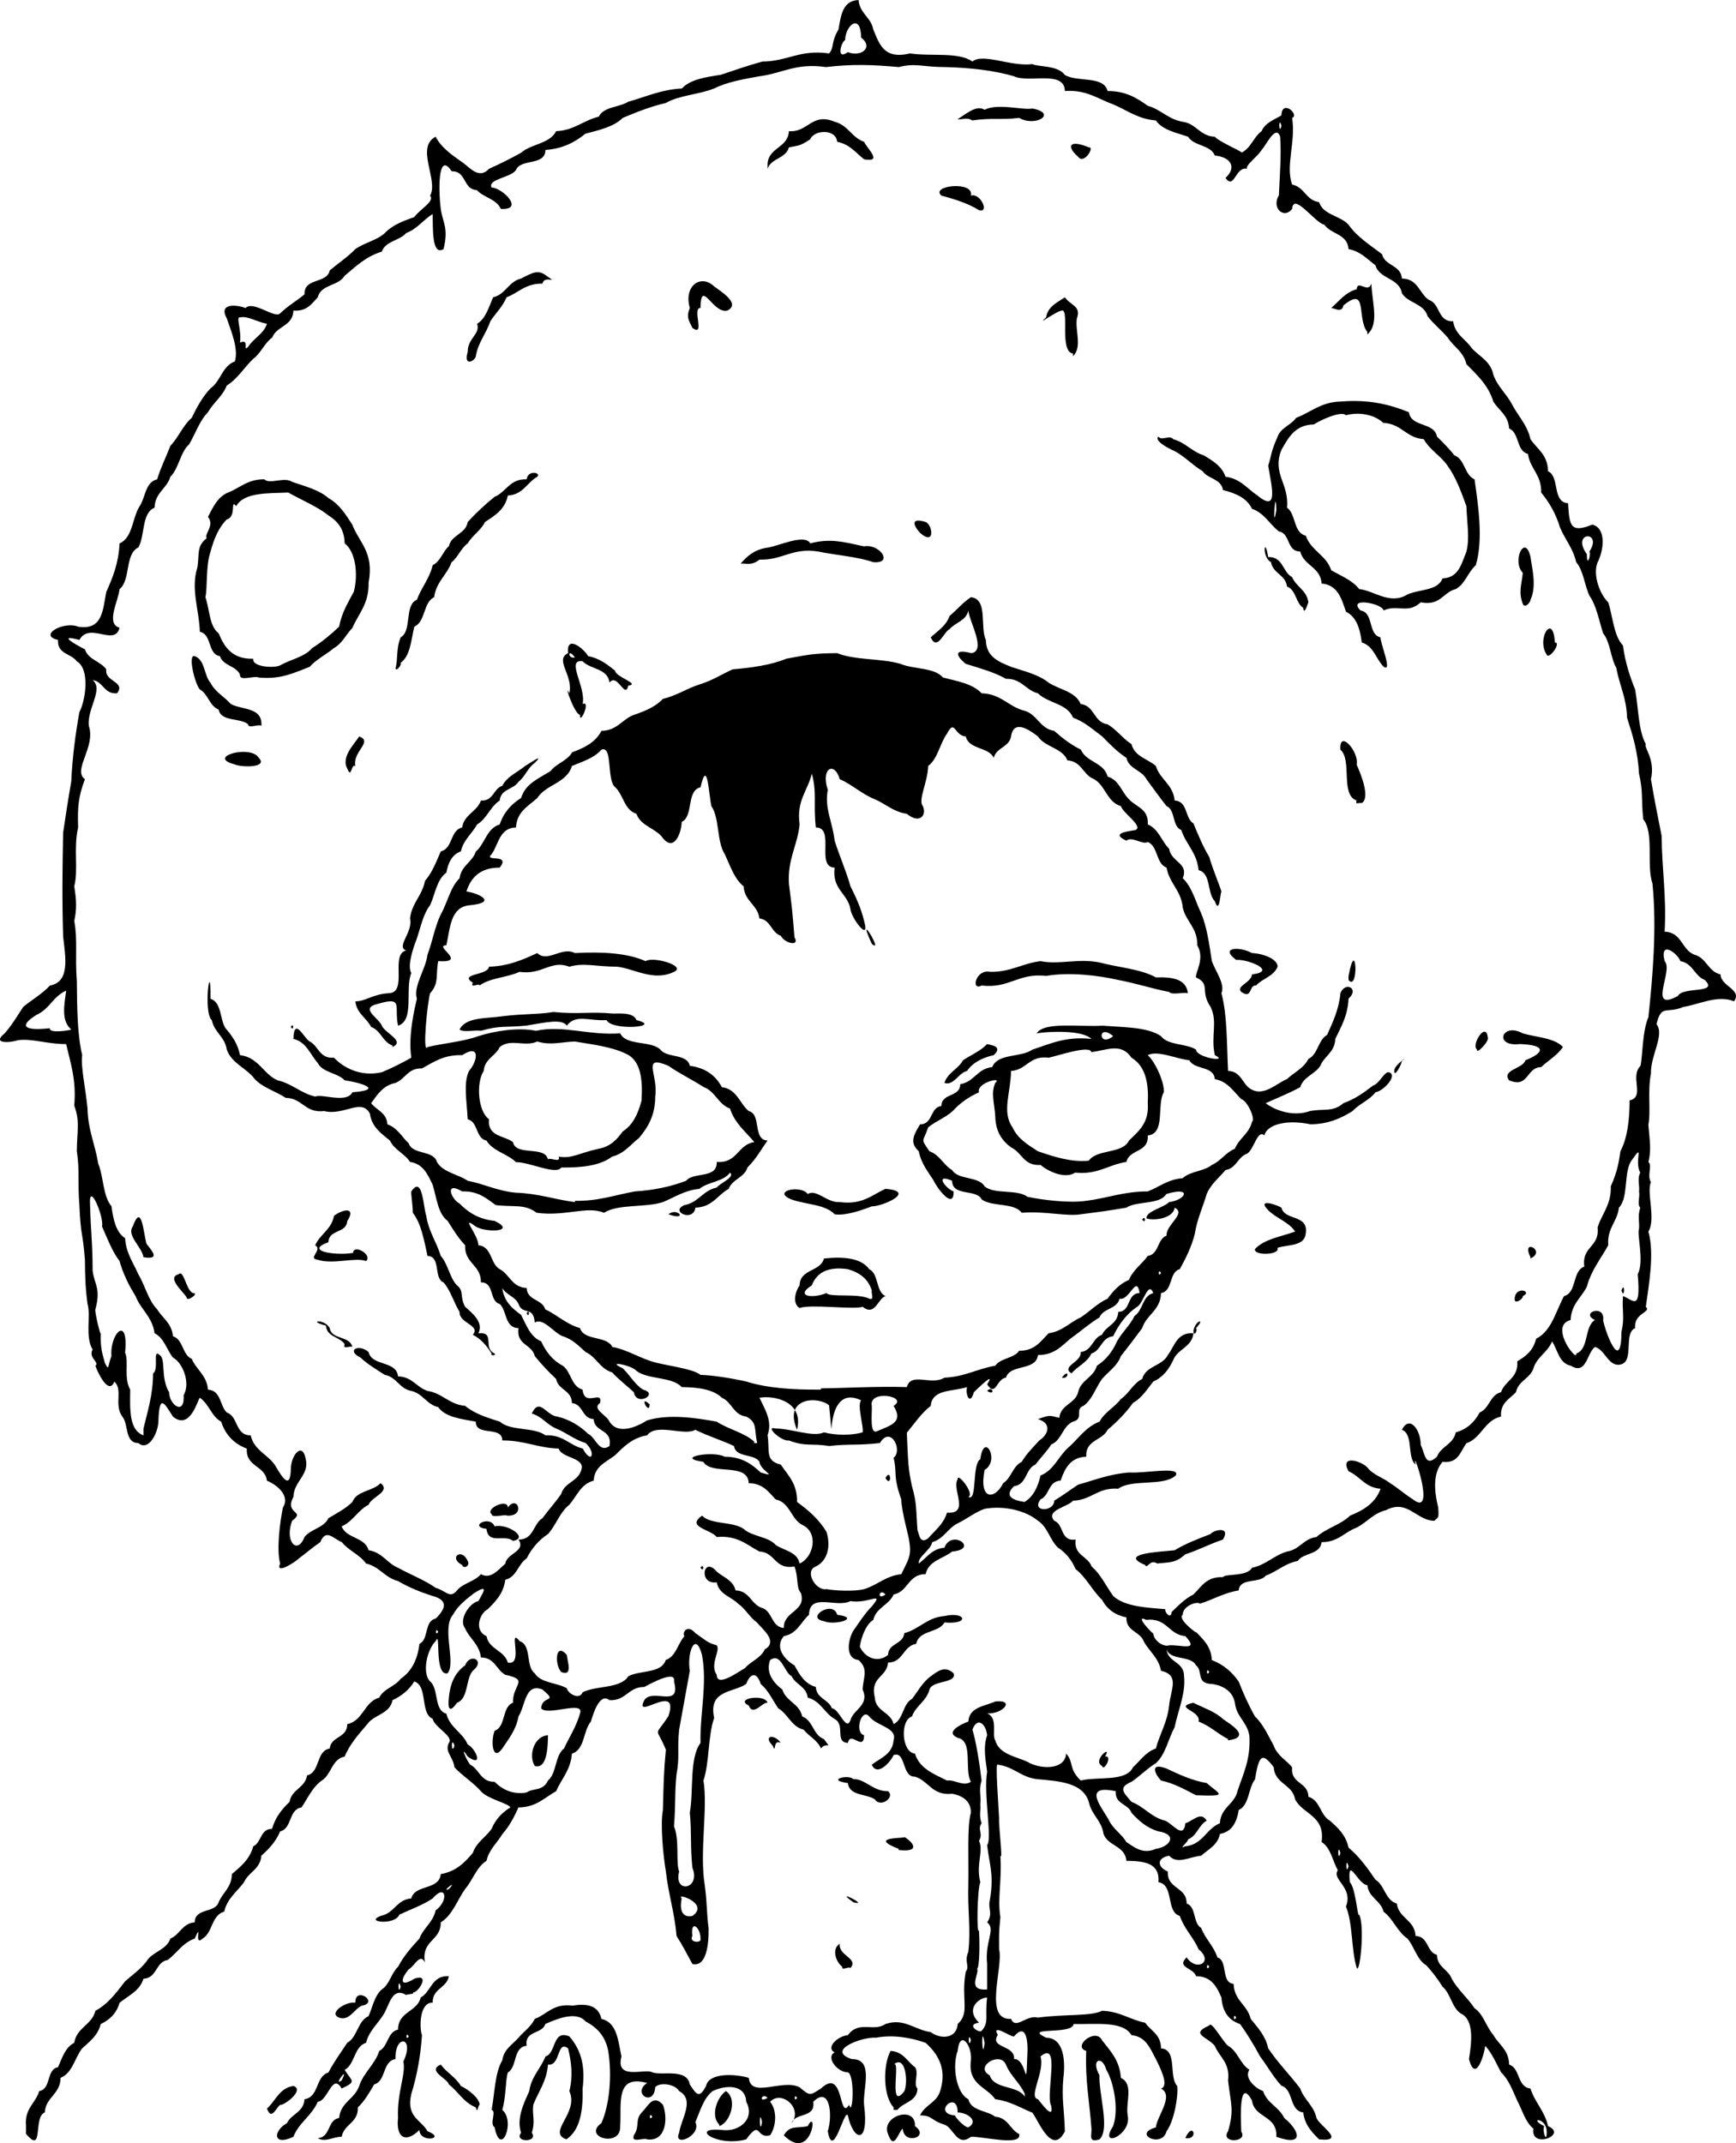 <?xml version="1.0" encoding="UTF-8" standalone="no"?>
<!-- Created with Inkscape (http://www.inkscape.org/) -->

<svg
   width="344.08mm"
   height="424.766mm"
   viewBox="0 0 344.08 424.766"
   version="1.1"
   id="svg1"
   xml:space="preserve"
   xmlns="http://www.w3.org/2000/svg"
   xmlns:svg="http://www.w3.org/2000/svg"><defs
     id="defs1" /><g
     id="layer1"
     transform="translate(47.112,89.759)"><path
       style="fill:#000000"
       d="m -41.96,331.584 c -0.318,-3.493 1.897,-4.453 2.625,-6.9 2.418,-0.404 1.344,-4.3 3.725,-4.741 0.828,-1.853 1.428,-3.935 3.217,-4.826 0.459,-3.055 3.509,-3.518 4.191,-6.35 2.548,-1.361 4.179,-3.638 5.884,-5.842 1.455,-1.268 3.05,-2.397 4.233,-3.937 1.147,-1.943 3.96,-2.221 4.741,-4.53 1.906,-0.775 2.344,-3.018 4.826,-3.217 0.017,-2.89 4.025,-1.789 4.741,-3.979 0.795,-1.942 2.577,-2.898 2.625,-5.588 1.754,-1.491 3.554,-2.937 4.233,-5.503 1.666,-0.733 1.35,-3.448 3.725,-3.471 0.654,-2.281 1.963,-3.907 3.471,-5.334 0.393,-2.514 3.079,-2.735 3.471,-5.249 2.65,-0.624 1.723,-4.825 4.487,-5.334 0.276,-2.489 3.499,-2.032 3.471,-4.826 3.196,-0.671 3.329,-4.404 6.35,-5.249 0.869,-1.784 3.112,-2.194 4.233,-3.725 2.115,-1.441 3.365,-3.747 3.725,-6.943 1.903,-0.834 0.92,-4.555 3.217,-4.995 1.951,-1.91 2.589,-3.636 -0.593,-4.487 -2.482,-0.792 -4.807,-1.741 -6.858,-2.963 -2.628,-0.646 -3.669,-2.878 -6.35,-3.471 -1.23,-1.776 -3.459,-2.552 -4.784,-4.233 -1.663,-0.655 -3.159,-2.793 -4.276,0 -1.49,0.993 -2.806,2.161 -4.233,3.217 -0.729,0.737 -4.76,3.337 -3.725,1.016 -0.746,-2.704 -0.068,-8.106 0.55,-11.091 1.526,-2.392 -1.284,-4.556 -3.175,-5.334 -0.383,-3.06 -4.211,-2.675 -3.979,-6.35 -2.52,-0.952 -4.238,-2.705 -5.08,-5.334 -1.939,-1.052 -2.431,-3.552 -4.233,-4.741 -0.359,0.165 -1.883,6.604 -5.334,3.725 -1.631,-2.549 -2.722,-4.789 -2.879,1.016 -0.072,2.195 -1.929,5.961 -3.979,4.233 -2.763,-0.045 -1.884,-3.733 -3.175,-5.249 -1.705,-2.413 0.197,-5.224 -1.566,-6.943 -1.147,2.848 -3.351,-1.874 -3.768,-3.133 0.892,-0.695 -1.466,-1.556 -0.55,-3.217 -1.553,-2.52 -0.297,-6.766 -1.016,-9.051 -0.359,-2.752 -0.477,-4.593 -0.508,-8.763 -0.451,-5.769 -0.811,-4.274 -1.101,-10.845 -0.375,-4.747 0.101,-6.63 -0.508,-10.694 0.046,-4.037 0.656,-5.877 -0.508,-8.983 0.451,-5.054 -0.741,-8.465 -1.609,-12.2 -3.78,0.016 -6.794,-1.162 -9.567,-0.762 -1.357,0.481 -5.321,0.825 -2.625,-1.355 1.401,-1.577 2.508,-3.447 3.683,-5.249 1.742,-1.433 3.772,-2.578 5.292,-4.233 4.069,-0.728 3.069,-5.684 2.625,-9.712 -0.228,-7.833 -0.146,-12.708 0,-20.598 0.286,-1.89 1.006,-6.759 1.609,-10.136 0.226,-4.89 0.836,-9.396 1.609,-13.74 1.259,-2.373 2.128,-8.561 -0.508,-10.075 -1.087,-1.566 -3.906,-1.399 -3.725,-4.233 -4.035,-0.919 1.156,-3.815 4.014,-2.625 4.899,0.748 4.857,-3.446 5.554,-6.9 1.265,-2.813 2.451,-5.705 2.625,-9.61 2.644,-1.138 2.502,-5.062 3.979,-7.366 1.181,-1.754 1.096,-4.775 3.471,-5.334 0.722,-2.368 1.773,-4.407 2.625,-6.646 1.615,-1.644 2.477,-4.043 4.233,-5.546 1.037,-2.152 2.169,-4.209 3.725,-5.842 2.011,-1.376 2.318,-4.456 4.826,-5.334 0.765,-2.515 -0.76,-6.057 -1.609,-8.543 -1.649,-2.954 1.719,-2.797 3.725,-2.04 1.526,-1.567 5.81,2.171 6.858,1.058 1.44,-1.425 3.261,-2.468 4.826,-3.768 -0.128,-3.374 4.448,-2.043 4.995,-4.741 1.679,-1.425 3.559,-2.65 5.08,-4.233 1.753,-1.253 4.283,-1.729 5.842,-3.175 1.455,-1.551 3.619,-2.392 5.842,-3.175 1.287,-1.71 4.092,-3.117 3.133,-4.233 1.726,-3.07 -2.953,-9.612 1.101,-11.684 1.241,2.358 3.453,3.744 5.546,5.249 1.422,1.09 3.158,3.157 5.038,1.101 2.197,-0.978 4.307,-2.043 6.35,-3.175 1.976,-1.763 5.711,-1.768 6.943,-4.276 3.622,-0.16 5.408,-2.156 8.467,-2.879 0.94,-1.995 4.049,-1.821 5.842,-2.963 3.469,-0.948 6.43,-2.403 10.626,-2.625 1.659,-1.813 4.702,-2.241 7.705,-2.709 2.722,-0.901 5.394,-1.854 8.247,-2.625 4.932,-0.01 7.434,-2.449 13.216,-1.609 1.104,-1.253 0.281,-2.098 1.863,-4.741 0.484,-2.79 0.819,-5.729 3.979,-5.842 0.234,2.687 2.459,3.383 2.921,5.842 1.199,2.812 2.021,6.001 7.291,4.741 4.024,0.63 9.663,-0.356 12.351,1.609 2.083,-1.754 7.631,1.061 11.896,0.508 1.058,0.573 5.064,0.211 6.392,2.117 2.368,1.541 7.731,0.086 8.509,3.217 3.637,-0.011 5.834,1.419 7.959,2.921 2.63,0.743 4.052,2.693 6.943,3.175 2.72,0.384 3.367,2.841 6.35,2.963 0.907,1.071 5.891,3.099 5.249,3.175 1.893,-0.872 2.418,-3.114 4.022,-4.276 0.695,-1.661 2.459,-2.254 3.937,-3.133 0.059,-3.275 3.656,-0.149 2.117,0.508 0.761,4.77 -1.362,9.472 0,13.208 2.465,0.47 2.731,3.139 5.334,3.471 0.84,2.603 4.224,2.662 5.842,4.487 1.723,2.439 4.292,4.033 6.646,5.842 0.545,2.376 3.754,2.088 3.937,4.826 3.172,0.017 3.439,2.939 5.334,4.233 2.311,0.709 1.687,4.353 4.826,4.233 0.363,2.643 2.483,3.528 3.683,5.334 1.518,1.657 3.761,2.589 4.276,5.249 0.821,2.354 2.592,3.758 3.683,5.842 1.208,2.334 3.022,4.062 3.683,6.943 1.307,1.967 3.451,3.097 3.471,6.35 2.387,1.056 0.755,6.131 3.979,6.35 0.257,4.484 0.481,5.972 4.818,4.233 2.894,0.738 2.192,5.314 1.024,7.493 -1.007,2.543 0.508,6.384 2.117,7.916 0.943,2.881 1.059,6.589 2.921,8.551 0.428,3.283 1.343,6.08 2.413,8.721 0.668,3.65 0.599,8.038 2.117,10.837 -0.489,0.591 1.928,2.934 1.016,6.943 0.636,3.814 1.379,7.523 2.117,11.236 0.042,6.486 0.994,12.061 0.593,18.99 3.386,0.071 3.372,3.542 5.842,4.53 2.457,0.605 2.752,3.372 5.249,3.937 0.032,2.391 4.347,2.956 2.667,5.334 -3.207,-1.372 -7.066,0.667 -10.033,1.101 -3.407,1.463 -4.344,-0.649 -5.334,3.429 1.672,2.07 -1.213,6.218 -1.101,9.779 -0.704,3.552 0.01,7.449 -0.508,10.152 0.214,2.904 0.646,4.967 0,7.374 0.835,0.646 -0.325,2.689 0.508,4.022 -0.936,1.899 1.039,7.272 -0.508,9.779 1.251,4.321 0.06,10.729 -0.508,14.901 1.193,1.126 -2.421,1.178 -2.117,4.233 -2.33,0.958 -0.196,6.38 -2.709,7.154 -2.548,0.758 -3.147,-2.829 -5.249,-3.429 -1.61,1.159 -1.669,5.656 -4.784,3.725 -2.365,-0.485 -2.582,-3.119 -3.725,-4.826 -0.835,2.171 -2.986,3.025 -3.683,5.334 -0.68,2.058 -3.013,2.462 -3.471,4.741 -1.247,1.349 -3.136,2.057 -2.963,4.826 -3.314,0.736 -3.851,4.249 -6.858,5.292 -1.213,1.595 -1.556,4.06 -4.741,3.683 -1.884,2.208 -1.695,5.612 -0.847,9.059 0.146,2.263 0.041,1.808 -0.762,2.625 -3.558,-0.023 -5.319,-4.365 -9.567,-2.117 -2.501,0.604 -3.793,2.416 -5.842,3.471 -2.411,0.863 -3.656,2.892 -6.943,2.879 -0.282,2.537 -3.603,2.036 -4.733,3.725 -2.592,0.501 -4.088,2.099 -6.358,2.921 -1.164,1.587 -5.166,0.338 -5.334,2.921 -2.973,0.47 -5.057,1.829 -7.705,2.625 -0.542,-0.56 -3.436,0.467 -3.387,2.201 -1.283,0.809 3.392,4.221 2.625,3.387 1.395,1.512 2.993,2.82 3.133,5.588 2.317,0.886 4.022,2.385 5.334,4.276 0.948,2.425 1.995,4.75 3.217,6.9 1.634,1.541 2.6,3.75 3.725,5.8 0.679,1.96 2.457,2.82 3.641,4.276 -0.35,3.369 3.194,2.845 3.217,5.842 2.352,0.654 2.322,3.69 4.276,4.741 1.592,1.413 3.157,2.854 3.683,5.334 2.122,1.773 3.75,4.04 5.334,6.35 1.867,1.125 1.915,4.069 4.233,4.741 0.409,2.978 3.563,3.21 3.725,6.435 2.613,0.04 2.117,3.189 4.233,3.725 0.054,2.5 2.257,2.852 2.921,4.741 1.247,2.211 3.151,3.763 4.53,5.842 1.786,1.22 2.316,3.695 3.725,5.292 1.066,1.939 3.078,2.934 3.133,5.884 2.269,0.723 1.532,4.451 4.233,4.741 0.86,2.781 2.827,4.454 3.471,7.451 4.047,1.742 -3.553,4.638 -2.879,0.508 -1.629,-1.292 -2.19,-3.652 -3.217,-5.546 -0.921,-2.029 -1.695,-4.203 -3.217,-5.63 -0.975,-1.819 -1.794,-3.794 -3.133,-5.249 -0.274,2.214 -2.004,7.372 -3.217,2.625 0.516,-3.169 1.091,-7.786 -1.609,-9.017 -1.805,-1.187 -2.013,-3.971 -3.641,-5.334 -0.95,-1.533 -2.023,-2.944 -3.217,-4.233 -1.883,-1.122 -2.339,-3.672 -3.725,-5.292 -2.013,-1.346 -2.818,-3.899 -4.741,-5.334 -0.56,-2.262 -2.923,-2.722 -3.217,-5.249 -1.906,-0.154 -3.971,-6.089 -3.471,-0.593 1.188,1.114 1.526,7.293 1.863,6.435 1.154,2.231 0.11,12.103 -0.508,10.507 -1.095,-3.649 -0.729,-8.759 -2.117,-12.115 1.512,-3.828 -2.881,-5.305 -1.609,-7.197 -1.066,-1.869 -1.398,-4.472 -3.217,-5.588 0.733,-5.303 -3.708,-5.431 -5.249,-8.459 -0.512,-3.018 -4.03,-3.031 -4.233,-6.358 -2.444,-3.31 -2.975,-2.031 -3.725,2.405 -1.354,1.739 -1.103,5.083 -3.217,6.062 -0.397,2.425 -1.324,4.32 -3.725,4.741 -0.44,2.238 -2.316,3.041 -3.717,4.318 -2.401,0.22 -4.694,1.817 -6.358,0 -2.482,0.445 -2.383,2.239 -0.254,3.133 -0.192,3.55 3.758,2.959 3.725,6.35 1.951,0.617 1.222,3.914 2.879,4.826 0.829,2.191 2.478,3.562 3.217,5.842 2.16,0.662 0.641,5.003 3.217,5.249 0.104,3.339 2.741,4.145 3.387,6.943 1.38,1.725 2.918,3.291 3.471,5.842 1.911,2.859 4.295,5.244 6.35,7.959 0.764,2.256 2.684,3.356 3.217,5.842 0.61,1.547 6.007,4.769 0.516,4.233 -1.411,-1.414 -2.834,-2.816 -3.141,-5.334 -2.834,-0.369 -1.866,-4.54 -4.318,-5.292 -1.622,-1.722 -2.781,-3.908 -4.233,-5.8 -1.215,-2.256 -2.514,-4.428 -3.979,-6.435 -2.249,-0.729 -3.487,-2.468 -3.683,-5.249 -0.945,-2.146 -1.972,-4.209 -5.038,-4.233 -0.429,-1.675 -3.98,-1.655 -1.863,-3.725 1.959,2.923 5.442,0.88 2.371,-1.609 -1.046,-2.398 -2.845,-4.041 -3.725,-6.604 -2.812,-0.828 -1.081,-6.2 -4.233,-6.689 0.315,-3.843 -2.855,-4.2 -6.35,-4.233 -0.257,-3.031 -3.681,-2.895 -4.53,-5.334 -0.392,-2.699 -2.407,-3.774 -2.921,-6.35 -1.137,-3.717 -5.599,-4.109 -10.075,-4.487 -3.313,-0.3 -4.738,-2.487 -7.959,-2.879 -0.573,-0.833 0.16,8.242 0.254,10.583 -0.109,1.653 0.798,8.641 0.254,7.451 0.342,4.738 -0.619,8.556 0,12.15 -0.349,3.405 -0.245,4.109 -0.254,6.392 0.904,3.51 -3.199,14.113 2.371,13.801 0.925,2.235 3.04,-0.881 5.334,-0.254 5.246,-0.725 10.567,-0.227 12.7,-1.355 3.535,0.106 5.514,1.767 8.551,2.371 1.12,1.618 3.148,2.327 3.133,5.08 3.342,0.214 1.466,5.646 3.217,7.451 0.24,2.021 -0.619,6.988 -2.117,8.975 -0.875,3.435 -6.899,0.557 -2.117,-0.762 0.179,-2.181 3.699,-6.297 1.016,-7.705 1.715,-0.473 -0.234,-4.258 -1.016,-5.842 -1.123,-2.066 -1.933,-4.446 -4.826,-4.741 -1.706,-2.856 -7.005,-2.118 -11.482,-2.201 -0.222,2.238 -10.226,0.423 -5.451,2.709 3.64,0.03 3.826,4.849 3.429,7.959 -0.376,4.29 0.175,5.969 0.296,10.618 -2.555,4.927 -5.223,-2.123 -6.435,-3.717 -2.392,-0.952 -4.403,-2.285 -7.366,-2.667 -1.7,-2.462 -5.458,-2.868 -4.826,-7.662 0.332,-2.912 -2.166,-6.339 -2.625,-1.905 -1.13,3.066 -0.267,8.393 2.117,9.567 0.57,2.366 3.673,2.197 5.334,3.471 2.543,0.181 2.908,2.539 4.741,3.429 0.629,2.505 -7.188,0.436 -9.567,0.55 -2.755,2.119 -3.451,-1.841 -5.249,-2.413 -2.71,-0.819 -2.375,-1.857 -4.826,-1.82 0.877,-2.058 3.333,-2.537 3.979,-4.826 1.518,-4.685 -0.777,-7.68 -2.879,-9.567 -2.966,-1.064 -6.532,-1.645 -9.821,-1.016 -2.595,-0.24 -10.106,2.496 -4.826,4.233 4.568,-0.051 2.11,5.992 2.455,9.12 1.027,7.893 -2.093,7.235 -3.217,2.056 -0.695,-1.523 -2.899,9.128 -3.979,3.133 1.005,-3.187 0.421,-9.106 -2.879,-5.842 0.487,3.323 -3.61,2.063 -4.276,4.233 2.264,-2.997 -2.048,-6.613 -4.276,-4.233 1.436,1.745 1.228,4.844 0,6.646 -2.898,0.776 -1.731,-3.297 -4.741,0.804 -5.904,1.596 -11.386,-2.483 -4.826,-1.863 3.537,0.487 6.657,-2.304 4.826,-5.588 -0.162,-3.564 -4.145,-3.326 -6.646,-2.117 -1.802,1.387 -2.46,3.918 -3.429,6.138 1.318,2.696 -4.524,5.151 -3.217,2.117 0.413,-2.786 3.178,-6.528 0,-8.255 -0.81,-1.429 -3.888,-1.816 -4.741,-0.762 -0.269,3.984 -4.687,1.243 -1.609,-0.847 -6.405,-1.768 -5.029,4.245 -5.334,8.577 0.205,4.33 -7.596,2.198 -3.725,-0.619 1.567,-3.507 2.17,-9.28 1.355,-14.309 -0.549,-2.895 -2.215,-4.671 -4.487,-5.842 -1.902,-2.232 -6.05,-0.327 -8.001,0.508 -0.585,2.082 -4.138,1.196 -3.683,4.318 -2.742,0.264 -1.818,4.193 -3.725,5.292 -0.495,1.534 -0.337,4.807 -1.101,7.408 2.705,2.285 -0.325,9.644 -1.524,3.437 -1.086,-0.675 0.459,-3.158 -0.593,-3.437 0.638,-3.341 0.63,-7.329 2.117,-9.821 0.316,-2.252 2.031,-3.105 3.217,-4.487 1.053,-1.261 2.48,-2.149 3.217,-3.725 2.472,-0.906 3.634,-3.123 7.511,-2.625 3.361,-0.587 5.215,0.333 5.697,2.625 3.117,0.693 3.304,4.316 3.979,7.451 -1.28,4.835 4.707,2.303 6.096,3.133 1.819,0.742 6.861,-0.898 7.451,2.413 1.33,1.999 1.863,2.895 3.217,0.296 0.593,-2.745 5.958,-2.361 8.467,-1.609 0.43,4.174 6.629,0.123 10.075,1.863 2.146,1.889 2.119,1.554 4.233,0.254 4.645,-4.376 3.474,6.607 5.588,3.217 0.761,2.786 1.236,-6.866 -0.508,-6.435 -2.116,-0.253 -4.08,-3.101 -2.371,-3.937 -1.812,-0.928 0.543,-3.215 2.625,-3.429 2.245,-2.987 5.072,-0.562 7.443,-2.201 3.697,-1.237 5.64,1.093 8.983,1.609 1.956,1.466 5.162,1.32 5.334,-1.609 2.519,-2.224 0.611,-4.937 1.609,-10.39 0.854,-1.03 -0.37,-1.952 0.508,-3.911 0.523,-4.795 -0.172,-7.923 0,-13.49 0.088,-4.798 -0.27,-11.57 0.508,-14.077 0.03,-1.826 -1.045,-3.288 -3.725,-3.768 -4.009,0.425 -4.603,-2.565 -7.366,-3.387 -2.65,0.101 -1.753,-5.15 -4.233,-4.276 -0.531,1.262 -3.23,4.403 -4.318,1.905 1.702,-1.346 4.075,-2.021 4.318,-4.826 0.8,-2.554 -3.344,-2.795 -4.826,-4.741 -1.558,-1.786 -2.993,3.218 -1.016,3.725 -0.065,3.365 -2.714,-1.015 -3.217,1.524 -2.695,-0.17 -0.419,-3.556 -2.625,-4.741 -2.019,-1.17 -2.789,-3.589 -5.334,-4.233 -0.25,-2.22 -2.389,-2.55 -3.175,-4.233 -1.542,-0.802 -2.033,-4.751 -4.276,-3.217 -0.939,2.54 0.695,4.542 2.413,5.842 0.723,2.367 3.417,2.764 3.937,5.334 2.162,0.773 2.157,3.713 4.318,4.487 1.705,2.324 0.498,0.387 -0.593,1.863 -0.695,-1.689 -2.388,-2.382 -3.429,-3.725 -2.469,-0.621 -3.084,-3.097 -5.038,-4.233 -1.121,-1.644 -1.965,-3.566 -3.471,-4.826 -0.681,-2.201 -1.956,-2.454 -2.879,0 -2.595,1.762 -7.561,1.154 -6.35,6.723 -1.251,3.592 -0.915,8.77 -2.117,12.412 0.892,5.519 -0.818,14.204 0.254,20.743 0.509,3.872 0.348,5.522 0.762,8.535 0.053,3.17 -0.417,7.752 -3.217,7.086 -1.013,-1.88 -1.996,-3.79 -3.133,-5.546 -0.379,-4.585 -1.626,-8.303 -2.117,-12.777 -0.573,-3.423 -1.117,-9.447 -0.593,-12.2 0.147,-5.459 0.173,-7.688 0.593,-11.938 -1.983,-4.888 -2.405,-2.222 0.508,-6.672 2.293,-6.987 -7.019,1.154 -4.784,-3.149 1.618,-2.505 7.347,1.764 5.884,-3.725 0.472,-2.351 -4.533,0.367 -5.884,1.101 -3.202,-0.026 -3.584,2.766 -6.9,2.625 -1.932,-1.602 -3.244,2.685 -3.683,4.233 -1.576,1.797 -1.167,5.578 -3.768,6.35 -0.253,3.275 -2.066,4.99 -3.133,7.451 -2.291,1.265 -3.923,3.189 -7.451,3.217 -0.881,1.928 -1.842,3.775 -3.175,5.249 -1.048,1.789 -2.641,3.032 -3.175,5.334 -2.006,1.268 -2.711,3.837 -4.233,5.588 -1.579,2.231 -2.474,5.146 -4.826,6.604 0.051,3.748 -3.916,3.479 -3.133,7.959 -0.987,-1.982 -1.984,0.655 -3.217,1.355 -1.856,2.193 -1.602,3.583 1.101,1.863 3.578,-1.232 0.331,3.338 -0.296,2.625 0.505,0.513 -0.917,0.351 -1.312,0.593 -2.637,-1.584 -3.265,1.611 -4.233,3.429 -1.142,2.118 -3.048,3.471 -3.725,6.054 -2.421,0.782 -2.168,4.238 -4.233,5.376 1.556,2.394 2.375,2.252 -0.593,3.683 -1.877,-3.228 -2.697,2.48 -4.741,2.625 -1.168,2.755 -3.732,4.114 -4.826,6.943 -4.169,1.957 -4.008,-1.199 -1.27,-2.709 0.871,-1.867 3.33,-2.145 3.471,-4.741 2.923,-0.421 2.145,-4.544 4.741,-5.292 1.092,-2.112 2.461,-3.946 3.725,-5.884 2.05,-1.125 2.03,-4.32 4.233,-5.292 0.802,-1.836 1.199,-4.079 2.625,-5.292 1.557,-1.011 1.879,-3.258 3.217,-4.487 1.124,-2.15 2.669,-3.879 4.233,-5.588 0.796,-2.14 2.688,-3.182 3.217,-5.588 2.663,-1.946 2.029,-5.444 -0.593,-2.371 -1.954,1.32 -4.378,2.169 -6.604,3.217 -0.919,2.317 -7.871,1.37 -2.879,0 2.009,-0.813 2.626,-3.018 5.249,-3.217 0.72,-2.836 5.534,-1.578 5.842,-4.826 3.008,-0.506 4.743,-2.284 6.35,-4.191 0.709,-2.127 2.579,-3.094 3.725,-4.784 0.79,-1.863 2.069,-3.236 3.725,-4.233 -0.204,-0.741 -4.656,-1.73 -5.842,-3.217 -1.566,-1.764 -3.642,-3.019 -5.249,-4.741 -0.226,-2.074 -2.001,-3.056 -1.101,-4.826 1.011,-1.364 -2.816,-3.014 -3.217,-4.784 -2.561,-1.122 -0.874,-6.492 -3.641,-7.408 -1.006,1.675 -2.498,2.865 -4.318,3.725 -0.499,2.746 -3.666,2.825 -4.995,4.741 -1.661,1.98 -3.429,3.852 -4.487,6.435 -2.586,0.504 -2.608,3.573 -4.53,4.741 -1.833,1.285 -2.762,3.476 -4.022,5.334 -2.597,0.395 -1.815,4.168 -4.233,4.741 -0.831,2.019 -2.218,3.483 -3.725,4.826 -0.199,2.694 -2.553,3.232 -3.429,5.249 -1.377,1.882 -3.33,3.189 -3.937,5.842 -2.526,0.677 -2.258,4.149 -4.276,5.334 -1.9,1.776 0.079,-3.703 -1.566,0 -2.362,0.827 -3.527,2.851 -5.334,4.233 -2.463,0.387 -2.093,3.608 -4.826,3.725 -0.732,2.443 -3.013,3.337 -4.741,4.784 -0.595,2.044 -1.916,3.362 -3.725,4.191 -0.558,2.279 -2.198,3.474 -3.683,4.826 -1.474,1.899 -1.891,4.854 -4.276,5.842 -0.041,3.289 -2.916,3.744 -3.133,6.858 -2.353,0.855 -0.152,8.49 -3.725,4.241 v -1.093 z m 301.413,1.101 c -0.073,-2.847 -3.786,-2.7 -0.508,-1.058 -0.414,0.936 0.528,3.674 0.508,1.058 z m -114.639,-0.804 c 2.107,-1.183 -0.043,-2.923 -2.117,-2.963 0.018,-4.625 -5.203,0.164 -0.55,0.593 0.508,0.961 2.119,2.412 2.667,2.371 z m -40.894,-1.058 c -0.618,-3.22 -0.494,3.109 0,0 z m 57.319,-3.217 c -1.214,-2.169 1.998,-13.191 -2.117,-9.787 0.912,3.01 -2.508,8.105 -0.508,8.475 0.375,0.392 3.228,4.465 2.625,1.312 z m -56.219,-1.566 c -1.095,-1.2 -1.916,1.13 0,0 z m 5.842,0 c -0.582,-1.101 -0.634,1.051 0,0 z m 45.127,-0.804 c -0.959,-2.216 -2.817,-3.533 -3.725,-5.8 -1.137,-2.753 -6.364,0.473 -3.217,2.117 0.874,2.852 5.531,1.92 6.943,4.233 z m -135.382,-2.667 c 1.67,-3.347 -1.854,1.362 0,0 z M 156.499,317.826 c 0.231,-3.43 -0.332,-6.684 -2.625,-3.979 -0.463,0.272 -4.589,-2.751 -3.217,-0.296 -1.714,2.668 3.463,1.948 3.217,4.784 2.568,-0.145 2.337,7.173 2.625,-0.508 z m -8.467,-2.667 c -0.731,-4.469 -0.474,4.281 0,0 z m -2.709,-0.55 c -0.603,-2.057 -0.54,1.977 0,0 z m 2.117,-1.863 c 1.55,-1.697 0.63,-2.972 1.101,-6.604 -1.375,-0.058 -4.527,2.124 -1.609,4.995 -2.716,0.33 0.079,2.142 0.508,1.609 z m 50.461,-2.625 c -0.582,-1.101 -0.634,1.051 0,0 z M 32.293,303.983 c -0.603,-2.215 -0.533,2.133 0,0 z m 116.247,-4.487 c -0.492,-4.574 1.799,-6.889 0,-8.255 1.22,-1.673 0.15,-2.79 0.508,-4.233 0.926,-5.207 -0.079,-7.258 -0.508,-11.091 1.062,-1.142 -0.751,-10.135 0,-14.556 -0.23,-1.977 -0.877,-4.686 0,-7.203 -0.227,-2.181 -1.894,-3.805 -2.921,-1.101 0.664,1.981 1.444,6.789 1.82,10.075 -0.61,2.089 -0.067,2.49 -0.254,4.826 0.149,0.977 -0.319,2.071 0.254,3.641 -0.904,1.329 0.384,1.914 -0.508,3.514 0.971,1.89 -0.658,4.622 0.254,8.17 -0.621,1.54 -0.756,10.658 -0.254,9.567 0.237,4.421 -0.062,8.313 -0.508,7.451 1.017,0.642 -2.309,4.611 2.117,4.233 0,-1.679 0,-3.358 0,-5.038 z m 44.027,0.55 c -0.582,-1.101 -0.634,1.051 0,0 z m -100.838,-5.588 c 0.042,-2.201 -2.051,-3.931 -1.609,-0.508 -0.809,1.314 1.93,1.516 1.609,0.508 z m -1.609,-4.487 c 3.555,-2.438 -3.443,-4.738 -2.117,-3.471 -0.579,2.834 0.513,3.842 2.117,3.471 z m -48.26,-5.334 c 2.031,-2.197 -1.801,0.837 0,0 z m 48.26,-4.233 c -0.454,-4.465 -0.117,-6.871 -0.508,-10.88 0.781,-4.539 -0.128,-10.768 2.117,-13.843 -0.125,-5.847 1.374,-11.638 0.296,-17.441 -1.307,-4.912 -3.038,-0.355 -2.413,3.133 -0.703,3.895 -1.406,7.79 -2.117,11.676 -0.417,4.044 0.141,5.38 -0.508,8.771 -0.392,3.449 -0.156,6 -0.508,10.398 1.133,2.712 0.309,7.14 1.016,8.949 -1.143,4.508 4.365,3.529 2.625,-0.762 z M 220.168,280.107 c -0.603,-2.215 -0.533,2.133 0,0 z m -1.609,-2.625 c -0.603,-2.215 -0.533,2.133 0,0 z m -36.576,-0.804 c 2.919,-0.441 4.321,-2.871 0.508,-3.471 -2.33,-0.676 -3.902,-2.109 -5.334,-3.683 -0.656,-1.814 -3.299,-1.64 -3.133,-4.276 -7.083,-1.505 -2.32,3.704 -1.312,5.842 0.861,1.693 2.471,2.637 3.429,4.233 1.486,0.935 3.158,2.525 5.842,1.355 z m 5.842,-0.508 c 3.471,-0.339 4.131,-3.489 6.858,-4.572 0.131,-3.143 2.862,-3.686 3.471,-6.35 1.084,-3.345 2.634,-6.222 2.371,-10.914 -0.387,-2.777 -2.569,-3.758 -2.879,-6.612 -0.465,-2.701 -3.117,-3.579 -4.572,-3.725 -3.212,-0.084 -1.692,-2.636 -3.133,-3.683 -0.972,-2.034 -5.106,-0.905 -5.842,-3.175 0.28,2.655 3.492,2.379 3.471,5.334 0.369,3.393 -1.226,6.873 -1.863,10.075 -1.268,2.359 -1.811,5.442 -3.725,7.154 -1.766,1.07 -3.131,2.541 -4.826,3.683 -2.83,1.182 -1.456,2.211 0,3.979 2.507,0.951 3.879,3.035 6.646,3.725 1.375,0.449 3.689,3.876 4.022,0.508 1.557,-0.452 3.078,-2.446 4.233,-0.508 -1.6,0.883 -1.937,3.03 -3.725,3.725 0.206,0.4 -2.114,2.105 -0.508,1.355 z m 2.117,-10.118 c -2.179,-1.109 -4.242,-2.334 -6.943,-2.921 -1.203,-1.254 -2.341,-3.682 1.101,-2.371 2.46,1.152 4.897,2.328 7.959,2.879 2.68,2.325 4.35,2.643 -2.117,2.413 z m 6.35,-11.134 c -2.052,-1.053 -3.592,-2.616 -5.842,-3.471 0.555,-2.186 -5.138,-2.783 -1.058,-3.725 2.036,0.998 4.32,1.748 5.884,3.217 1.063,0.794 6.013,3.577 1.016,4.233 z M 57.269,265.502 c 1.299,-0.939 3.218,-0.178 4.233,-2.371 1.739,-1.436 1.367,-4.983 3.175,-6.35 1.068,-2.305 2.423,-4.322 3.175,-6.943 0.91,-2.705 -6.438,0.611 -7.705,-1.016 0.151,-2.7 3.529,-1 0.254,-3.725 -3.475,-1.375 -3.354,3.173 -4.741,5.326 -0.493,2.699 -1.95,4.433 -3.217,6.358 -1.87,2.666 -2.366,-1.258 -1.524,-3.506 2.279,-0.786 1.401,-4.729 3.641,-5.554 -0.106,-3.734 3.368,-4.484 -1.524,-5.546 -1.782,-0.969 -2.085,-3.418 -4.826,-3.429 -0.322,-2.684 -2.28,-3.732 -3.175,-5.842 -1.251,-1.649 0.845,-4.937 2.667,-5.334 1.21,-2.099 1.918,-3.293 -0.804,-1.609 -1.592,1.258 -3.233,2.468 -4.233,4.318 -2.292,2.631 0.655,9.461 -1.058,11.599 -2.772,0.65 -1.274,-8.96 -2.371,-6.35 -1.635,1.499 -2.798,6.243 -1.101,7.959 1.759,1.444 0.697,5.709 3.217,6.392 0.678,2.765 3.2,3.686 4.233,6.096 1.684,0.907 3.199,4.677 0,2.413 -1.578,-2.507 -0.35,0.577 0.508,1.609 1.833,0.905 2.031,3.444 4.826,3.387 1.481,1.504 3.598,2.603 6.35,2.117 z m 1.609,-5.249 c -1.346,-2.182 -0.058,-5.969 2.625,-6.096 -0.037,2.613 -0.227,6.755 -2.625,6.096 z m -17.018,-13.547 c 0.249,-2.955 1.324,-5.082 3.217,-6.392 0.93,-2.546 4.157,-1.018 1.524,1.058 -1.468,1.693 -0.827,5.495 -3.133,6.35 -0.688,1.01 -2.016,2.491 -1.609,-1.016 z m 103.463,16.679 c -1.376,-2.406 0.537,-8.1 -2.625,-8.721 -2.648,-1.144 0.797,-2.745 2.117,-3.217 0.198,-2.907 3.201,-3.008 5.334,-3.979 4.012,-0.438 1.573,2.517 -1.609,2.371 2.253,0.863 0.867,4.238 1.609,5.334 0.783,2.745 3.918,3.138 6.35,4.233 2.362,1.474 7.421,1.801 7.705,-1.609 1.594,1.779 0.381,2.873 2.879,5.334 3.499,-0.833 8.973,0.309 10.372,-2.625 1.44,-1.311 2.495,-3.008 4.53,-3.725 0.777,-2.946 2.279,-5.166 2.625,-8.543 0.357,-3.281 2.134,-5.975 -1.609,-6.866 -0.48,-2.611 -2.351,-3.829 -3.429,-5.842 -0.731,-1.992 -3.529,-1.918 -3.429,-4.741 -2.315,-0.451 -3.861,-1.67 -4.826,-3.471 -1.946,-1.836 -3.121,-4.442 -5.249,-6.096 -0.776,-1.792 -1.91,-3.227 -3.471,-4.233 -1.613,-1.492 -2.072,-4.137 -3.979,-5.334 -2.262,-1.916 -6.525,-3.096 -10.583,-2.371 -2.006,0.732 -3.483,1.992 -5.334,2.879 -1.961,0.96 -2.754,3.088 -5.038,3.725 -0.387,1.698 -2.868,2.871 -2.667,4.233 1.592,-1.145 2.565,-2.91 5.08,-3.133 1.406,-3.801 7.035,0.282 1.524,0.762 -1.803,1.442 -4.683,1.808 -5.249,4.487 -3.487,-0.03 -3.434,3.481 -6.35,4.022 -0.898,2.122 -3.464,2.576 -4.022,5.038 -1.535,0.86 -2.532,3.929 -2.667,5.334 0.984,2.08 3.43,3.323 5.588,1.609 0.098,-2.414 2.99,-2.033 3.217,-4.318 3.007,-0.775 4.457,-3.106 7.959,-3.387 4.196,-0.969 5.157,1.722 0,1.27 -1.147,2.127 -5.074,1.474 -5.588,4.233 -2.662,0.443 -2.535,3.674 -5.588,3.725 -0.228,2.958 -3.607,2.766 -2.625,6.935 0.192,2.802 3.169,2.82 3.725,5.257 1.954,-0.924 1.777,-3.981 3.641,-4.995 1.198,-1.539 2.126,-3.349 3.725,-4.487 1.48,-1.099 2.83,-2.142 4.53,-0.593 0.692,2.04 -4.223,1.339 -4.784,3.217 -0.601,2.334 -2.695,3.175 -3.471,5.334 -2.426,0.772 -2.042,7.153 0.593,7.366 0.912,2.98 3.749,4.035 6.342,5.334 1.647,-0.204 3.194,1.268 4.749,0.254 z m 25.993,-3.133 c -2.05,-1.106 2.154,-4.417 0.593,-1.863 1.571,-0.375 -0.198,3.117 -0.593,1.863 z M 42.961,256.231 c -0.703,-2.242 -0.638,2.152 0,0 z m 78.486,-5.038 c 0.522,-2.135 3.847,-2.964 2.413,-6.096 0.076,-2.287 1.263,-3.989 -0.804,-5.842 -2.84,-0.323 -1.996,-4.295 -1.016,-5.842 1.166,-1.642 2.239,-3.377 3.641,-4.784 2.599,-3.183 -0.627,-0.456 -4.233,-1.058 -2.779,1.433 -8.091,-1.793 -8.213,2.709 -1.63,1.446 -2.368,3.784 -4.995,4.233 -2.048,2.489 0.584,4.938 2.117,5.8 1.003,1.833 2.016,3.656 4.233,4.276 0.131,2.338 2.523,2.416 3.175,4.233 1.445,0.026 2.77,4.639 3.683,2.371 z m -5.249,-19.643 c -3.802,-0.628 1.795,-4.295 2.625,-1.27 4.876,0.661 -0.595,2.191 -2.625,1.27 z m -47.837,14.097 c 2.703,-1.375 7.477,-0.679 9.059,-3.175 2.301,-1.241 6.573,-0.51 7.408,-3.217 2.083,-0.739 2.379,-3.265 3.725,-4.741 -0.566,-0.542 0.504,-2.53 2.159,-0.593 2.08,1.416 2.28,1.867 4.233,2.413 0.815,1.046 -1.468,3.784 0,5.842 0.001,2.601 4.353,-0.657 5.588,-1.312 1.159,-1.395 3.15,-1.959 3.937,-3.725 2.786,-1.566 -0.617,-4.147 -1.566,-5.334 -1.444,-1.04 -2.265,-2.702 -3.725,-3.725 -1.418,-1.405 -3.794,-1.851 -4.233,-4.233 -3.691,0.548 -2.69,-5.341 0,-2.117 1.337,1.147 3.265,1.702 3.725,3.725 2.838,0.069 3.045,2.769 5.249,3.471 2.119,0.647 1.792,3.74 4.318,3.979 -0.059,-3.451 4.523,-3.216 3.387,-6.943 -0.992,-1.103 -0.424,-2.983 -1.27,-5.249 -3.98,0.678 -3.76,-2.844 -6.943,-2.963 -2.489,-1.293 -4.318,-3.245 -8.467,-2.879 -1.263,-1.583 -6.119,-1.931 -2.921,-4.233 1.808,1.819 6.141,1.112 8.255,2.625 1.643,1.532 4.865,1.485 6.35,3.175 1.663,1.145 4.283,1.333 4.741,3.683 2.744,-1.176 3.896,-6.104 0.508,-7.662 -2.241,-1.188 -2.42,-4.438 -5.249,-5.038 -1.401,-1.449 -2.503,-3.198 -5.334,-3.217 -0.204,-4.213 -7.364,-1.47 -9.017,-4.233 -5.9,-0.848 1.968,-2.273 4.233,-1.016 3.412,0.017 5.392,1.466 7.154,3.133 3.672,1.084 -0.088,-0.318 -0.254,-2.117 -1.032,-1.691 -4.701,-0.746 -5.038,-3.133 -2.464,-1.162 -5.257,-1.996 -7.662,-3.217 -2.251,1.312 -7.71,-1.427 -9.567,1.101 -2.944,0.485 -4.607,2.251 -6.35,3.937 -1.715,1.376 -4.072,2.108 -4.233,5.038 -2.55,0.654 -3.34,3.066 -4.826,4.784 -1.895,1.449 -2.635,4.053 -4.233,5.8 -1.824,1.196 -3.215,2.824 -4.233,4.826 -1.711,1.111 -1.946,3.699 -4.233,4.233 -0.356,2.748 -1.923,4.286 -3.471,5.842 -1.631,0.818 -2.802,4.219 -0.254,5.334 0.486,2.675 3.538,2.783 4.233,5.249 3.295,0.694 -0.135,-7.274 2.371,-4.233 2.372,0.732 1.133,5.076 2.963,6.35 1.162,1.943 4.378,1.831 6.35,2.963 0.151,0.955 2.467,2.476 3.133,0.804 z m -4.233,-4.022 c -1.352,-1.462 -1.19,-6.056 1.101,-3.387 0.172,1.486 1.198,4.291 -1.101,3.387 z m 27.601,-20.659 c 0.664,-1.127 0.778,1.077 0,0 z M 192.567,241.626 c -0.582,-1.101 -0.634,1.051 0,0 z m -7.959,-5.292 c 2.369,-0.148 6.095,1.274 3.217,-1.82 -3.36,-0.292 -3.606,-3.698 -7.739,-3.217 -2.777,-1.35 1.913,3.484 1.389,2.625 0.046,1.571 2.136,2.812 3.133,2.413 z m -144.865,-2.667 c -0.582,-1.101 -0.634,1.051 0,0 z m 145.373,-3.937 c 1.334,-1.262 2.579,-2.614 4.318,-3.471 1.561,-1.529 2.595,-3.586 5.842,-3.429 0.316,-0.746 4.749,-0.038 5.757,-1.863 2.804,-0.582 4.325,-2.448 6.943,-3.217 2.522,-0.384 3.262,-2.552 5.842,-2.879 1.88,-1.747 4.827,-2.426 6.646,-4.233 2.714,-1.082 5.061,-2.531 6.054,-5.334 -3.061,-0.213 -4.063,-2.485 -6.35,-3.471 -1.776,-3.346 2.479,-2.05 3.725,-0.762 1.084,1.47 3.105,2.003 4.53,3.133 1.57,0.976 2.437,1.849 4.53,3.217 4.803,3.787 -0.439,-11.13 0.508,-6.9 -1.76,-1.443 -0.362,-6.044 -2.709,-6.9 1.518,-3.038 3.735,0.034 3.725,2.955 0.881,1.915 0.889,4.524 3.217,2.379 0.785,-2.066 3.254,-2.447 3.725,-4.826 2.273,-0.62 3.73,-2.056 4.741,-3.937 1.957,-0.795 2.023,-3.48 4.233,-4.022 0.785,-2.331 3.481,-2.751 3.217,-6.13 1.742,-0.984 3.226,-2.227 3.725,-4.453 3.104,-1.567 3.9,-5.442 5.546,-8.467 2.599,-0.689 1.585,-4.991 4.022,-5.842 -0.575,-4.029 3.082,-3.827 2.625,-7.739 0.842,-2.759 2.726,-4.477 2.625,-8.178 1.369,-3.076 1.595,-4.896 1.905,-6.943 1.362,-2.603 1.817,-6.113 1.82,-10.075 3.137,-0.718 -0.033,-4.698 2.159,-6.858 0.432,-1.879 0.344,-6.852 1.566,-9.636 0.856,-8.095 1.688,-17.681 0.804,-26.517 -1.244,-3.596 0.381,-10.061 -1.82,-12.7 -0.448,-4.211 0.018,-5.402 -0.847,-9.059 -0.208,-4.279 -1.273,-7.702 -2.371,-11.091 -0.081,-3.91 -1.531,-6.45 -2.117,-9.856 -1.168,-1.996 -1.182,-5.145 -2.625,-6.866 -0.824,-2.563 -1.309,-5.464 -2.709,-7.451 -0.985,-2.105 -1.194,-4.987 -2.625,-6.646 -0.619,-2.754 -2.229,-4.516 -3.217,-6.9 -0.815,-2.727 -2.126,-4.958 -3.725,-6.9 0.103,-3.532 -2.193,-4.665 -2.625,-7.662 -2.339,-0.582 -1.654,-4.188 -3.725,-5.038 -0.168,-2.654 -2.06,-3.584 -3.133,-5.334 -0.992,-3.255 -3.227,-5.268 -5.334,-7.408 -0.55,-2.456 -2.547,-3.465 -3.725,-5.292 -1.252,-1.485 -2.805,-2.67 -3.979,-4.233 -0.702,-2.501 -3.85,-2.556 -5.08,-4.53 -0.518,-3.08 -4.443,-2.754 -5.249,-5.546 -1.63,-1.22 -2.943,-2.757 -5.334,-3.217 -0.192,-3.011 -3.485,-2.921 -4.784,-4.826 -1.823,-0.308 -6.127,-6.551 -6.392,-3.133 -1.653,2.119 -4.145,-0.214 -2.625,-2.701 0.207,-4.711 0.494,-7.83 0.254,-11.607 -0.866,-2.53 -2.762,1.672 -3.683,2.625 -0.836,1.393 -3.121,2.862 -2.921,3.725 -2.281,-0.458 -2.494,4.278 -4.233,1.82 2.182,-1.99 1.258,-4.088 -2.117,-4.445 -0.853,-2.153 -4.174,-1.838 -5.292,-3.725 -2.396,-0.807 -5.075,-1.331 -6.392,-3.217 -3.602,-0.306 -5.758,-2.06 -8.509,-3.217 -2.998,-1.052 -5.194,-2.906 -9.525,-2.625 -0.103,-4.229 -7.166,-1.498 -10.075,-2.921 -3.967,-1.155 -8.562,-1.682 -13.547,-1.82 -4.455,0.016 -5.967,-0.868 -9.305,0 -5.205,-0.487 -9.269,-0.615 -14.454,0 -5.874,-0.882 -8.708,1.276 -13.156,1.82 -3.223,0.573 -6.439,1.153 -8.975,2.413 -2.94,1.209 -6.958,1.34 -9.567,2.879 -3.115,0.724 -5.849,1.828 -8.551,2.963 -1.76,1.753 -4.626,2.401 -7.408,3.133 -2.049,1.662 -4.447,2.975 -7.916,3.217 -0.043,3.23 -4.904,1.644 -5.842,3.979 -0.977,1.52 -5.688,1.788 -4.826,3.471 2.146,0.038 6.622,4.525 1.828,4.233 -0.856,-1.969 -3.412,-2.238 -4.749,-3.725 -2.793,-0.114 -2,-3.814 -4.995,-3.725 -2.886,-4.382 -2.564,4.624 -2.159,7.485 0.42,2.825 1.58,3.733 0.55,7.924 -2.4,1.482 -2.081,-4.401 -2.159,-6.943 -1.863,1.142 -3.057,2.954 -5.249,3.768 -1.295,1.541 -4.117,1.556 -4.826,3.683 -3.131,0.947 -5.201,2.956 -7.408,4.826 -1.172,2.003 -4.688,1.662 -5.292,4.233 -1.215,1.268 -2.136,2.831 -4.826,2.625 -0.077,3.098 -3.318,3.032 -4.191,5.334 -1.551,1.116 -2.237,3.097 -3.768,4.233 -1.808,1.705 -3.075,3.952 -5.249,5.292 -0.845,2.161 -2.644,3.367 -3.725,5.292 -1.671,1.688 -2.484,4.233 -3.725,6.35 -1.792,1.594 -2.022,4.752 -3.725,6.435 -0.705,2.383 -3.047,3.128 -3.133,6.13 -2.62,1.08 -1.859,5.541 -3.217,7.882 -2.714,1.28 -1.484,6.503 -3.725,8.255 -0.282,2.521 -2.766,6.845 0,7.662 -0.997,3.814 -5.911,-1.269 -7.959,2.413 -4.637,-1.237 -0.608,0.996 1.101,1.863 0.655,2.083 3.12,2.355 4.233,3.979 -0.424,2.434 3.962,2.432 2.117,4.741 -2.646,0.162 -2.649,-2.318 -4.826,-2.625 2.227,1.811 -1.123,5.644 -0.762,9.059 1.447,4.198 -3.31,8.798 -0.762,10.583 -1.308,3.437 -1.486,5.503 -1.355,9.567 -0.964,4.326 0.094,8.116 -0.762,11.684 0.454,2.846 0.496,4.518 0,6.858 0.697,3.669 0.127,6.996 0.508,11.889 0.055,5.197 0.066,10.437 1.058,14.696 -0.306,2.371 0.63,6.138 1.058,10.583 0.085,4.258 1.534,7.153 2.117,10.914 1.094,2.592 0.915,6.456 2.625,8.432 0.371,2.648 0.872,5.168 2.709,6.35 0.201,3.059 1.646,4.874 2.625,7.154 1.339,2.217 1.962,5.15 3.725,6.943 1.066,1.757 2.899,2.745 3.133,5.334 2.079,0.659 1.815,3.66 3.725,4.487 0.921,2.183 2.983,3.225 3.217,6.096 2.606,0.146 2.32,3.183 3.725,4.53 2.32,0.77 1.626,4.555 4.741,4.53 0.683,3.127 3.745,3.875 5.08,6.35 1.115,1.881 2.803,4.651 2.879,0.254 0.066,-2.782 2.32,-5.408 2.963,-1.863 0.719,3.102 -2.367,4.362 -2.455,7.451 -1.85,3.504 2.534,2.704 -0.254,4.741 -1.538,4.033 1.003,6.891 2.455,3.217 1.228,-1.594 3.84,-1.805 4.741,-3.725 1.655,-0.998 3.415,-1.89 4.741,-3.217 0.853,-2.251 4.091,-2.118 5.588,-3.725 2.167,1.641 -1.814,2.694 -2.371,4.276 -2.13,1.074 -3.091,3.315 -5.334,4.276 0.905,2.454 4.628,2.089 5.334,4.741 2.711,0.394 3.636,2.573 5.842,3.471 2.446,1.364 5.221,2.399 7.451,3.979 2.061,0.549 2.803,2.263 4.233,0.508 1.193,-1.46 3.546,-1.76 4.741,-3.217 1.928,1.114 3.45,-0.897 4.826,-2.074 0.264,-2.092 4.177,-2.422 2.625,-4.784 3.031,0.04 2.868,-3.115 4.741,-4.233 1.197,-1.654 2.571,-3.13 3.725,-4.826 0.637,-2.269 3.351,-2.463 3.979,-4.741 0.836,-2.516 -3.876,-2.262 -4.487,-4.233 -4.144,-0.117 -6.866,-1.657 -11.176,-1.609 -0.003,-2.988 -5.286,-0.697 -5.249,-3.725 -2.894,-0.549 -6.023,-0.863 -7.451,-2.879 -2.316,-0.535 -3.021,-2.68 -5.334,-3.217 -2.387,-0.422 -2.867,-2.75 -5.249,-3.175 -1.672,-1.08 -3.402,-2.102 -4.826,-3.429 -2.902,-1.455 -0.337,-2.803 1.609,-1.101 0.668,2.888 5.49,1.622 5.842,4.826 2.831,0.076 3.643,2.171 5.842,2.879 2.998,0.474 4.266,2.677 7.451,2.963 1.819,1.526 4.343,2.346 6.9,3.133 2.016,1.893 6.798,1.02 9.017,2.709 3.516,-0.172 4.72,1.969 7.408,2.625 1.719,3.253 2.709,0.869 0.55,-1.101 -2.235,-0.672 -3.78,-2.034 -5.842,-2.879 -1.838,-0.759 -2.798,-2.395 -4.826,-2.963 1.569,-3.32 2.838,0.4 5.038,0.593 2.573,0.616 4.506,1.873 6.138,3.429 1.461,0.651 2.166,3.905 4.233,2.413 0.617,-3.44 -3.014,-2.631 -3.133,-5.334 -2.384,-0.114 -2.043,-2.953 -4.318,-3.175 -0.029,-2.609 -2.726,-2.552 -3.133,-4.784 -1.516,-1.405 -2.909,-2.933 -4.233,-4.53 -0.528,-2.393 -3.714,-2.128 -3.217,-5.546 -2.787,-0.05 -2.246,-3.427 -3.725,-4.784 -2.121,-0.546 -1.006,-4.328 -3.725,-4.276 0.037,-3.537 -3.296,-3.703 -3.133,-7.366 -1.358,-1.408 -2.396,-3.136 -3.471,-4.826 -1.935,-1.438 -2.168,-4.577 -2.963,-7.154 -0.972,-2.033 -1.87,-4.141 -4.487,-4.53 -1.06,-1.677 -3.112,-2.364 -3.979,-4.233 -1.696,-1.409 -3.583,-2.626 -3.979,-5.334 -1.613,-3.154 -5.151,0.459 -9.051,-0.508 -3.85,0.432 -4.272,-2.563 -7.628,-2.625 -1.976,-1.312 -4.563,-2.013 -6.138,-3.725 -1.614,-2.182 -4.549,-3.043 -5.546,-5.842 -0.378,-2.557 -2.478,-3.392 -2.963,-5.842 -1.78,-1.432 -0.18,-13.104 -0.254,-4.233 2.213,0.722 1.824,4.047 2.963,5.842 1.279,1.458 2.421,3.054 2.879,5.334 3.705,0.444 4.562,3.736 7.451,4.995 2.897,0.659 4.568,2.544 7.451,3.217 1.29,-0.613 6.244,1.423 7.366,-0.847 6.422,-0.497 1.633,-1.924 -1.524,-2.371 -1.404,-1.517 -4.348,-1.494 -5.334,-3.429 -1.502,-1.701 -2.235,-4.172 -4.826,-4.784 0.136,-4.559 2.134,-0.071 3.217,0.508 1.793,0.888 1.904,3.458 4.826,3.217 1.919,2.048 5.377,3.831 9.483,2.879 2.066,-0.841 3.98,-1.834 5.842,-2.879 -0.675,-4.42 0.713,-10.003 1.101,-11.684 -0.751,-2.511 1.719,-5.711 2.117,-8.763 0.966,-2.561 1.464,-5.591 2.625,-7.959 1.319,-2.308 1.875,-5.378 3.725,-7.154 0.317,-2.52 2.512,-3.161 3.217,-5.292 1.827,-1.546 2.136,-4.609 4.741,-5.376 0.774,-2.387 2.298,-4.023 4.233,-5.249 0.862,-2.863 3.563,-3.888 5.842,-5.334 1.146,-1.521 3.324,-2.01 4.276,-3.725 2.471,-0.873 4.674,-2.015 5.8,-4.233 3.142,-0.061 4.098,-2.308 6.435,-3.175 2.234,-0.743 4.322,-1.633 5.757,-3.175 2.805,-0.652 4.801,-2.114 7.451,-2.921 2.354,-0.736 4.226,-1.954 6.35,-2.921 3.91,-0.349 7.657,-0.861 10.66,-2.117 4.151,-0.731 4.979,-1.059 10.083,-1.101 3.455,1.425 8.749,1.011 12.523,2.117 2.604,1.11 6.731,0.697 8.432,2.709 2.858,0.74 5.946,1.251 7.662,3.133 3.904,0.104 5.323,2.692 8.551,3.471 2.511,0.763 3.015,3.533 5.842,3.979 1.591,1.414 3.285,2.726 5.292,3.725 1.049,2.493 4.582,2.502 5.292,5.334 2.263,0.644 2.76,3.054 4.233,4.487 1.373,1.534 3.942,1.872 3.725,4.995 2.151,0.869 2.717,3.322 4.233,4.826 0.455,2.724 3.927,2.794 2.709,5.842 1.819,1.706 2.503,4.547 3.641,6.935 1.143,2.726 1.61,6.128 2.117,9.491 0.758,2.095 2.652,4.474 1.905,6.35 1.167,4.407 1.045,10.102 1.312,15.409 2.756,0.066 2.796,2.848 4.741,3.725 2.431,1.284 4.943,-1.297 6.943,-2.117 1.411,-1.326 3.33,-2.145 4.233,-3.979 1.917,-0.919 1.913,-3.76 3.725,-4.784 1.1,-2.526 2.315,-4.938 2.625,-8.255 0.92,-2.394 3.857,-0.951 1.609,1.093 -0.15,3.381 -1.482,5.579 -2.625,7.967 -0.088,2.678 -2.174,3.358 -2.963,5.334 -1.056,1.682 -3.341,2.134 -3.979,4.233 -2.156,1.188 -4.553,2.135 -6.858,3.175 2,1.532 5.607,2.712 8.763,1.566 2.877,-0.542 4.562,0.248 6.646,-1.566 2.297,-0.807 4.093,-2.116 5.842,-3.471 1.326,-0.4 2.206,-2.749 3.133,-2.667 1.956,0.479 -0.976,3.735 -2.625,3.979 -1.169,1.583 -3.228,2.276 -4.53,3.725 -2.255,1.394 -4.727,2.572 -8.323,2.625 -5.153,-1.084 -8.753,0.232 -9.16,2.201 -1.365,-1.302 -2.068,2.888 -3.471,3.641 -1.841,0.643 -2.076,2.892 -4.233,3.217 -1.276,1.547 -2.891,2.754 -3.725,4.741 -0.778,2.665 -1.909,4.978 -2.371,7.959 -0.682,2.62 -1.792,4.812 -2.963,6.943 -2.217,0.605 -1.306,4.338 -3.725,4.741 -0.087,3.469 -2.882,4.23 -3.725,6.943 -1.389,1.87 -2.784,3.735 -4.233,5.546 -0.729,2.023 -2.46,3.043 -3.725,4.53 -1.272,1.734 -1.924,4.087 -3.683,5.334 -1.856,0.711 0.218,2.534 -2.074,3.133 -2.088,0.862 -2.212,3.687 -4.318,4.53 -0.922,1.449 -2.126,2.616 -3.133,3.979 -2.008,0.828 -1.686,3.986 -4.233,4.276 -2.014,1.939 -0.346,2.784 2.074,3.133 1.758,-1.05 2.646,-2.97 3.175,-5.249 2.57,-1 3.49,-3.65 5.334,-5.376 2.1,-1.781 3.534,-4.227 6.35,-5.292 1.02,-1.887 2.982,-2.832 4.233,-4.487 1.635,-1.102 2.405,-3.07 4.233,-3.979 0.659,-2.615 4.008,-2.539 5.08,-4.741 1.367,-1.766 1.756,-4.509 5.08,-4.318 -0.31,2.808 -3.155,3.082 -4.022,5.334 -0.863,1.861 -2.045,3.402 -3.937,4.233 -1.234,1.518 -2.246,3.257 -4.022,4.233 -1.443,2.014 -3.158,3.756 -5.038,5.334 -1.022,2.167 -4.42,1.958 -4.233,5.334 -3.147,0.127 -4.235,2.312 -5.08,4.741 -2.468,0.1 -2.171,2.965 -3.979,3.725 -1.942,2.566 2.718,2.515 2.709,0.254 1.647,-0.992 3.144,-2.133 4.741,-3.175 3.281,-0.905 6.24,-2.132 10.144,-2.413 2.921,0.228 10.276,-1.302 9.203,0.593 -2.429,2.242 -8.704,0.638 -11.388,2.625 -4.093,-0.311 -5.295,2.268 -8.975,2.371 -0.973,1.251 -5.516,1.853 -3.725,3.979 1.972,0.681 1.155,4.151 4.233,3.725 -0.375,3.212 2.444,3.229 3.175,5.334 1.82,1.552 2.863,3.882 4.276,5.842 2.24,2.089 6.364,2.295 10.364,2.625 -0.264,0.482 1.072,2.201 1.236,0.55 z M 44.485,220.417 c -2.773,-1.442 -0.089,-3.519 1.101,-0.804 0.566,1.043 -0.88,1.646 -1.101,0.804 z m 135.382,0 c -5.485,-2.273 2.907,-2.605 5.842,-2.921 2.133,-1.31 4.629,-2.258 7.112,-3.217 0.496,-0.754 4.111,-1.719 2.455,1.101 -2.6,0.858 -4.836,2.079 -7.451,2.921 -1.973,1.739 -2.89,1.529 -5.588,1.82 -1.443,-0.985 -2.006,1.241 -2.371,0.296 z M 54.56,215.633 c -1.677,-1.375 -4.883,0.826 -5.249,-2.371 -3.675,-0.441 0.661,-2.827 1.609,-0.508 2.512,-0.642 6.922,2.33 3.641,2.879 z m -4.233,-5.292 c -1.356,-1.066 3.234,-3.224 3.217,-1.312 1.817,-2.644 3.61,1.717 -0.077,1.609 -0.661,-0.339 -3.064,0.561 -3.141,-0.296 z m 0,-31.835 c -0.961,-1.522 -2.074,-2.893 -3.725,-3.725 1.643,-1.869 -2.781,-2.281 -2.625,-4.53 -1.148,-1.858 -1.775,-4.237 -3.175,-5.842 -2.029,-0.779 -0.46,-5.156 -3.175,-5.249 -0.701,-3.123 -1.24,-6.408 -2.921,-8.551 -0.002,-1.494 -0.396,-3.904 -0.296,-4.233 2.26,-3.346 2.385,3.251 2.963,4.826 0.478,3.135 2.037,5.188 2.879,7.959 1.438,1.582 1.74,4.3 3.217,5.842 1.458,1.136 0.486,2.172 1.609,4.233 1.392,1.258 3.721,3.036 2.625,5.249 3.461,-0.282 0.771,2.892 3.217,4.022 0.391,0.454 -0.984,0.454 -0.593,0 z m -29.125,-1.863 c -0.988,-1.481 -3.544,-1.395 -3.725,-3.683 -3.878,-0.956 -0.275,-1.426 0.762,0.508 0.393,2.344 3.991,1.484 4.487,3.725 -0.396,-0.295 -1.997,0.615 -1.524,-0.55 z m 168.233,-2.667 c 0.376,-2.083 2.488,-2.578 0.508,-0.508 0.388,0.663 -0.57,1.799 -0.508,0.508 z m 63.669,-6.35 c 0.13,-2.625 3.681,-1.442 1.609,-0.508 0.174,0.488 -1.741,1.841 -1.609,0.508 z m -263.229,-0.254 c -0.68,-1.161 -4.014,-3.896 -1.609,-4.572 1.064,-1.129 1.537,3.399 2.921,3.725 1.247,0.033 -1.326,1.86 -1.312,0.847 z m 25.993,-7.451 c -2.135,-0.248 1.071,-1.956 -0.508,-2.879 0.974,-2.215 3.253,-3.126 3.725,-5.842 2.08,-1.487 4.386,-1.628 2.625,1.058 -0.162,2.477 -3.679,1.598 -3.725,4.191 -4.872,1.721 1.317,2.696 4.886,2.117 0.114,-1.861 3.957,0.433 2.564,1.609 -2.131,-0.809 -6.504,0.741 -9.567,-0.254 z m -34.544,-0.508 c -0.291,-2.024 -3.402,-4.309 -2.117,-6.096 1.736,-4.788 2.099,1.132 2.709,3.429 0.962,1.285 2.948,3.258 -0.593,2.667 z m 274.913,0 c -1.985,-3.922 3.251,-1.284 0,0.254 z m -54.61,-1.609 c 1.813,-1.997 5.162,-2.458 7.959,-3.471 -1.264,-1.925 -3.747,-2.631 -5.334,-4.233 -2.222,-2.235 1.155,-1.341 2.625,-0.508 0.636,2.652 5.318,1.258 4.826,5.038 -0.191,2.656 -3.459,2.237 -5.622,2.921 0.629,1.473 -4.793,1.595 -4.453,0.254 z m 50.377,-33.443 c -1.574,-2.092 2.777,-2.296 3.217,-3.979 3.902,-1.542 4.108,-3.031 -1.101,-3.217 -5.23,0.625 -3.584,-4.399 0.585,-2.117 2.752,0.807 6.249,0.869 7.967,2.709 -1.119,1.646 -2.896,2.635 -4.318,3.979 -2.983,0.029 -2.451,4.267 -6.35,2.625 z m -22.775,-1.863 c -0.027,-1.367 3.717,-3.442 1.524,-2.117 0.113,0.493 -1.514,3.652 -1.524,2.117 z m 16.425,-4.233 c -1.268,-0.815 1.754,-5.727 2.117,-2.413 0.372,0.736 -2.37,3.509 -2.117,2.413 z M 30.684,117.462 c -1.954,-0.685 -2.29,-2.987 -4.233,-3.683 -0.922,-1.816 -2.842,-2.633 -3.133,-5.08 2.025,0.021 3.454,-1.439 6.638,-1.609 3.846,-0.122 0.196,-7.74 3.437,-8.467 -2.089,-0.735 1.415,-3.631 0.762,-6.35 0.365,-3.106 2.43,-4.513 2.963,-7.451 1.408,-1.583 2.228,-3.755 3.133,-5.842 2.432,-0.559 1.81,-4.173 4.233,-4.741 0.414,-2.606 2.939,-3.1 3.725,-5.334 2.53,0.146 2.42,-2.35 4.233,-2.921 0.95,-1.872 2.994,-2.651 4.53,-3.937 0.968,-0.552 3.98,-2.674 1.905,-0.593 -1.384,0.93 -1.902,2.727 -3.217,3.725 -0.944,1.54 -3.545,1.422 -3.725,3.725 -1.876,1.2 -2.548,3.605 -4.487,4.741 -1.009,1.842 -2.686,3.015 -3.217,5.334 -1.748,0.623 -2.505,2.236 -2.879,4.233 -1.896,1.321 -2.203,4.232 -3.217,6.435 -1.62,2.077 -2.032,5.363 -3.133,7.959 -0.142,0.539 -1.447,4.031 -0.593,5.503 -1.308,3.039 0.707,9.4 -2.625,10.414 -0.829,-3.763 1.193,-5.859 -4.014,-4.318 -3.712,0.847 0.143,2.731 0.796,4.318 0.597,1.463 4.714,3.064 2.117,4.233 z m -20.151,-3.683 c 0.582,-1.101 0.634,1.051 0,0 z m 188.383,-6.943 c -1.168,-1.144 2.023,-1.856 2.117,-3.471 5.185,-0.626 -0.85,-3.066 -3.133,-2.879 -3.343,-2.476 0.611,-2.735 3.133,-1.355 2.288,0.1 5.097,1.206 5.08,2.709 -0.758,1.909 -3.008,2.326 -4.276,3.725 -1.456,-0.168 -0.716,2.814 -2.921,1.27 z m 21.251,-3.133 c 1.546,-8.363 2.091,3.257 0,0.77 z M 193.667,88.845 c -1.567,-1.551 -0.697,-5.54 -3.217,-6.138 -0.324,-3.472 -2.49,-5.101 -3.429,-7.959 -1.857,-0.697 -1.115,-3.993 -2.921,-4.741 -1.38,-1.724 -2.653,-3.556 -3.979,-5.334 -0.923,-1.815 -3.481,-1.994 -3.979,-4.233 -1.837,-1.197 -3.326,-2.742 -4.826,-4.276 -1.831,-1.316 -3.435,-2.859 -5.757,-3.683 -1.1,-2.823 -4.994,-2.852 -6.943,-4.826 -2.465,-0.611 -3.213,-2.939 -6.35,-2.879 -2.322,-1.319 -5.184,-2.097 -7.959,-2.963 -2.094,-1.686 -2.32,-3.041 1.093,-2.117 3.062,-0.437 -0.385,-6.21 -0.585,-8.467 -0.403,2.081 -2.611,2.356 -3.725,3.725 -1.124,0.443 -2.423,4.461 -3.725,1.609 1.368,-1.284 3.047,-2.259 3.725,-4.233 1.437,-1.216 2.635,-2.671 4.233,-3.725 3.453,0.357 1.745,5.875 2.963,8.467 0.062,3.381 2.561,4.325 4.995,5.334 2.651,0.877 5.505,1.551 7.451,3.133 2.128,1.4 5.312,1.743 6.35,4.233 2.792,0.326 2.569,3.668 5.334,4.022 1.814,1.079 2.982,2.804 4.741,3.937 0.601,2.447 3.195,2.901 4.826,4.318 0.812,2.716 3.422,3.634 3.725,6.858 2.643,0.109 1.987,3.516 3.725,4.53 0.938,2.321 1.909,4.611 3.133,6.646 0.609,2.222 1.993,5.453 2.413,6.858 -0.269,0.397 -0.365,4.663 -1.312,1.905 z m 28.109,-19.939 c -3.282,-1.149 -0.836,-8.026 -3.217,-10.075 -0.286,-4.218 3.769,0.476 3.217,2.955 0.891,1.984 2.738,6.581 1.016,7.628 -0.339,-0.169 -1.439,0.423 -1.016,-0.508 z m -200.067,-6.35 c -1.223,-2.249 1.278,-4.686 2.371,-6.35 2.832,1.006 -1.359,2.992 -0.762,5.842 -0.904,-0.485 -0.711,2.697 -1.609,0.508 z M -0.558,61.752 C -6.378,60.269 2.574,57.762 4.183,60.439 6.109,62.443 0.722,62.338 -0.558,61.752 Z M 2.067,53.793 c -1.577,-1.344 -5.388,-0.454 -5.842,-2.921 -1.854,-0.714 -2.056,-3.081 -3.725,-3.979 -1.01,-1.115 -2.446,-7.114 -1.016,-6.604 2.081,0.727 1.803,3.813 3.133,5.292 0.917,1.821 2.736,2.739 4.022,4.191 2.24,1.217 6.331,0.584 6.054,4.318 -0.507,-0.4 -2.673,0.636 -2.625,-0.296 z M 67.853,51.93 c -1.183,-0.216 -3.287,-6.617 -2.117,-4.276 0.827,-3.591 -3.005,-6.639 -0.254,-7.959 -0.402,-3.867 3.255,-0.756 3.979,0.593 2.307,0.43 3.808,1.667 5.334,2.879 0.084,1.269 5.126,2.633 2.625,2.963 -0.646,2.818 -2.191,-2.646 -3.725,-0.593 -0.337,-2.852 -3.779,-2.6 -5.334,-4.233 -3.424,-0.515 0.764,5.202 0,8.467 1.731,-0.797 -0.629,4.392 -0.508,2.159 z m -1.016,-11.388 c -1.507,-2.054 -1.43,0.421 0,0 z m -66.379,3.429 c -0.742,-1.812 -3.371,-1.737 -3.979,-3.683 -2.512,-0.423 -1.528,-4.342 -3.979,-4.826 -0.133,-4.315 -1.839,-8.458 -0.508,-12.7 0.461,-2.53 -0.236,-4.267 1.863,-5.842 -0.54,-0.867 1.635,-2.509 0.254,-4.233 1.003,-1.932 1.907,-3.963 3.979,-4.826 2.361,-0.913 3.89,-2.657 7.197,-2.625 0.942,1.073 4.032,-0.559 5.503,0.508 2.581,0.89 5.36,1.582 7.197,3.217 2.152,1.193 3.44,3.248 4.741,5.292 1.348,3.544 4.345,5.437 3.217,11.456 0.107,4.176 -1.992,6.147 -3.217,8.991 -1.252,1.288 -2.01,3.07 -3.641,3.979 -1.549,1.302 -3.482,2.219 -4.826,3.725 -2.962,1.114 -5.6,2.551 -10.11,2.117 C 3.3,44.068 0.305,45.374 0.458,43.972 Z M 8.417,42.109 c 2.073,-1.187 4.868,-1.651 6.35,-3.429 1.965,-1.224 3.69,-2.688 5.334,-4.233 0.511,-2.777 1.786,-4.79 2.921,-6.943 0.933,-3.613 0.276,-8 -1.82,-9.567 -0.057,-2.864 -1.426,-4.416 -3.217,-5.546 C 15.653,10.559 12.679,9.37 10.025,7.861 5.855,8.037 1.26,7.788 -0.304,10.571 -1.562,9.001 -0.129,12.645 -2.167,13.195 c -1.603,1.6 -2.548,3.858 -3.217,6.392 -0.96,2.675 -0.594,7.251 -1.016,9.017 0.849,2.411 0.757,5.762 2.625,7.154 1.152,2.813 2.765,5.165 6.858,5.038 -0.276,1.681 4.235,1.911 5.334,1.312 z m 22.86,0.55 c 0.511,-1.615 0.09,-3.863 1.016,-6.096 2.307,-1.249 0.687,-6.425 3.217,-7.451 0.894,-2.437 2.501,-4.159 3.133,-6.858 1.581,-0.747 1.971,-2.685 3.217,-3.768 0.521,-2.316 3.319,-2.353 3.725,-4.784 1.656,-1.787 3.419,-3.467 5.334,-4.995 2.322,-0.952 2.962,-3.586 6.35,-3.471 0.237,-1.907 2.906,-1.364 2.117,-0.508 -2.048,1.141 -2.818,3.56 -5.842,3.725 -0.54,2.719 -2.554,3.965 -4.53,5.249 -0.843,1.711 -2.487,2.621 -3.429,4.233 -1.35,0.979 -1.917,2.74 -3.217,3.768 -0.912,2.531 -3.032,3.854 -3.429,6.9 -2.219,1.041 -1.661,4.859 -3.937,5.842 -0.642,2.645 -0.767,5.809 -2.709,7.154 0.341,0.269 -0.907,1.948 -1.016,1.058 z M 227.111,42.363 c -1.507,-1.527 -1.975,-4.093 -4.318,-4.784 -0.333,-2.743 -1.064,-5.088 -3.133,-6.096 -0.878,-2.593 -1.619,-5.323 -4.826,-5.588 -0.215,-3.313 -3.545,-3.511 -4.233,-6.35 -2.758,0.02 -1.895,-3.58 -4.233,-3.979 -1.839,-1.435 -2.904,-3.643 -5.334,-4.487 -1.01,-2.151 -3.252,-3.07 -5.757,-3.725 -0.343,-2.239 -2.989,-2.175 -4.022,-3.725 -1.989,-1.186 -3.481,-2.869 -5.546,-3.979 -1.055,-0.432 -4.163,-2.053 -3.217,-2.879 0.557,0.933 2.265,-0.398 2.921,0.508 2.428,0.676 3.723,2.486 6.096,3.217 1.753,1.084 3.556,2.117 4.276,4.233 2.989,0.369 4.316,2.401 6.35,3.725 4.323,3.595 2.705,-2.145 2.117,-5.919 0.862,-2.791 0.365,-2.243 1.863,-5.765 0.673,-1.797 2.67,-2.269 3.683,-3.725 2.932,-1.085 4.889,-3.144 8.831,-3.217 5.677,-0.467 9.811,0.608 13.512,2.117 0.427,3.033 5.026,1.894 5.554,4.826 1.23,1.169 2.404,2.394 3.471,3.725 2.126,0.781 1.94,3.874 3.979,4.741 0.727,5.133 1.77,11.92 0.254,17.018 -1.548,1.359 -2.099,3.715 -3.979,4.741 -2.556,0.63 -2.99,3.383 -6.935,2.625 -2.59,2.374 -4.587,0.335 -7.374,1.609 -0.204,-1.401 -7.282,-2.738 -4.572,0 2.694,0.41 1.418,4.791 3.979,5.334 -0.144,0.913 2.49,7.163 0.593,5.8 z m 4.741,-14.309 c 2.329,-1.044 6.051,-0.694 6.943,-3.175 3.228,-0.117 3.755,-2.933 4.741,-5.292 0.665,-2.693 0.144,-5.265 0,-9.017 -1.038,-2.871 -2.08,-5.737 -3.725,-8.001 -1.346,-1.998 -3.545,-3.144 -4.741,-5.292 -3.5,-0.239 -4.398,-3.081 -8.001,-3.217 -1.777,-1.678 -4.838,-2.212 -7.408,-1.524 -0.934,-0.947 -5.097,0.982 -6.35,1.82 -3.74,0.084 -5.042,2.606 -6.435,5.038 -1.905,4.752 1.56,6.695 1.101,11.456 1.818,1.277 1.22,4.971 3.725,5.562 0.999,2.966 4.083,3.847 5.038,6.858 1.972,1.118 4.194,1.987 5.546,3.725 2.937,0.283 6.085,3.233 9.567,1.058 z M 205.859,11.333 c -0.156,-5.59 -0.816,5.184 0,0 z m 53.594,28.66 c -2.123,-3.154 1.302,-8.467 1.609,-2.413 1.381,-0.028 -1.182,3.494 -1.609,2.413 z m -48.26,-9.271 c -1.505,-0.979 -1.402,-3.565 -3.217,-4.233 -0.298,-2.369 -2.777,-2.557 -3.175,-4.826 -1.882,-0.98 -1.271,-5.46 -0.55,-1.016 2.994,-0.087 2.821,2.993 4.741,3.979 0.794,1.944 2.908,2.567 3.217,4.995 -0.137,0.249 -0.833,2.734 -1.016,1.101 z m 43.519,-0.804 c -0.909,-2.365 -0.226,-3.811 0,-6.138 -2.225,-2.313 0.423,-7.883 1.524,-3.175 0.221,1.888 1.313,5.717 0,8.509 0.015,0.485 -1.148,1.819 -1.524,0.804 z M 99.687,21.958 c 1.292,-1.544 2.832,-2.841 5.334,-3.175 2.188,-0.318 7.371,-2.82 8.467,-0.847 3.941,-1.034 6.468,-0.324 10.66,0.593 3.03,-0.591 5.972,3.467 1.828,3.133 -3.238,-1.115 -7.342,-1.362 -10.94,-2.117 -5.202,-0.791 -7.05,1.771 -11.624,1.609 -1.611,1.331 -2.868,0.642 -3.725,0.804 z m 35.56,-6.096 c -1.612,-1.791 -1.618,-3.036 1.101,-2.159 1.394,0.508 1.956,4.828 -1.101,2.159 z M 45.585,-19.994 c -0.014,-2.798 2.588,-3.547 1.863,-5.588 1.746,-1.062 2.313,-3.303 3.175,-5.249 2.506,-0.585 3.049,-3.131 5.546,-3.725 2.514,-1.305 3.47,-1.777 5.08,-0.508 2.543,1.733 -0.462,-0.293 -0.847,1.524 -3.344,-0.07 -4.739,1.809 -7.112,2.709 -0.791,1.862 -2.163,3.143 -3.217,4.741 -0.812,2.462 -2.41,4.138 -2.879,6.943 -0.201,1.01 -2.489,2.104 -1.609,-0.847 z m 119.973,0.296 c -2.75,-0.325 -0.655,-8.837 -2.201,-8.509 -1.152,0.1 -5.389,3.356 -3.133,1.355 0.368,-2.2 2.199,-2.937 3.725,-3.979 1.203,1.689 3.281,1.681 2.371,4.233 -0.362,2.407 1.11,5.616 -0.762,7.451 z m 58.335,-4.276 c -2.187,-2.777 0.198,-9.245 -4.741,-5.249 -0.301,1.612 -1.775,0.495 -2.413,0.508 1.565,-1.356 2.764,-3.078 5.038,-3.725 0.193,-2.004 2.234,0.937 2.921,-1.101 0.144,3.773 1.609,8.004 -0.804,10.075 z M 90.12,-24.778 c -0.798,-1.645 -1.226,-2.187 -0.508,-3.937 -1.269,-4.381 2.192,-6.814 4.826,-4.276 1.095,0.85 5.399,3.384 2.625,4.784 -2.896,0.743 -5.245,-6.501 -5.334,-0.516 -1.767,-0.079 1.055,5.89 -1.609,3.945 z m 56.811,-23.326 c -2.124,-1.319 -4.72,-2.166 -7.451,-2.879 -2.307,-2.022 6.58,-2.988 5.842,0 1.852,-0.632 3.773,3.476 1.609,2.879 z m -41.91,-9.271 c 0.311,-3.231 4.031,-3.053 4.233,-6.392 3.798,0.325 4.515,-3.753 9.059,-1.863 2.628,0.646 3.405,3.143 5.842,3.979 0.682,1.471 3.773,4.115 0,3.471 -1.644,-1.291 -2.864,-3.006 -5.334,-3.471 -0.251,-2.671 -4.643,-2.358 -5.334,-0.508 -2.09,1.365 -2.149,1.191 -4.233,1.609 -0.596,2.226 -3.519,2.125 -4.233,4.233 z m 61.553,-1.312 c -2.415,-2.115 -1.73,-3.482 2.117,-1.863 1.253,-0.192 -0.956,3.496 -2.117,1.863 z m -23.876,-7.451 c 1.422,-0.857 3.703,-2.937 5.334,-1.863 2.635,-1.356 7.616,0.13 9.483,-0.254 5.04,0.942 0.648,3.751 -2.625,1.863 -3.664,0.446 -5.418,-0.074 -9.305,0.508 -1.036,-0.747 -2.334,-0.038 -2.887,-0.254 z M 128.389,226.259 c -1.22,-1.4 -1.805,1.31 0,0 z m -4.233,-1.058 c 2.65,-0.793 4.26,-2.626 7.366,-2.963 1.33,-2.769 2.061,-3.579 1.609,-6.35 -0.062,-1.118 -1.508,-5.675 -1.609,-8.467 -1.722,-4.851 -0.753,-5.057 -1.524,-8.255 1.887,-1.414 -0.567,-6.513 -2.709,-2.921 -4.461,0.518 -6.239,0.131 -10.075,0.593 -3.606,-0.599 -4.548,0.184 -7.959,-1.101 -1.41,0.289 -5.008,-3.01 -2.625,-2.371 3.093,0.004 7.438,1.793 9.567,0.762 2.361,0.619 5.525,0.624 7.662,0 0.294,-0.975 -1.148,-5.383 -0.296,-6.35 -7.929,-3.813 -5.042,13.607 -6.35,0.99 -2.118,-1.843 -9.137,-1.651 -6.35,4.852 1.381,-5.564 -4.455,-6.878 -7.451,-6.35 1.037,2.217 2.635,4.582 1.609,7.408 0.491,3.106 -0.581,5.068 2.625,5.842 1.419,2.123 3.3,3.784 3.217,7.408 2.286,1.634 4.361,3.479 5.842,5.919 0.911,2.992 0.155,5.745 -2.117,6.866 -2.329,0.838 -0.083,4.872 2.117,4.487 1.769,0.333 5.697,0.483 7.451,0 z m 4.233,-22.013 c 1.163,-2.203 1.267,2.102 0,0 z m 8.467,11.938 c 1.348,-1.587 3.06,-2.81 3.725,-5.08 4.638,0.35 0.878,-4.708 2.117,-6.604 -0.113,-1.579 3.471,2.942 2.117,3.471 1.811,1.081 0.671,-6.526 2.371,-7.451 0.709,-5.657 3.985,0.269 0.847,2.117 -1.182,6.047 2.047,5.952 3.683,2.625 1.618,-1.021 1.892,-3.385 3.683,-4.233 0.941,-1.627 2.26,-2.876 3.471,-4.233 1.844,-1.178 2.53,-3.403 -0.254,-4.233 2.547,-0.929 2.295,-0.685 4.233,-0.254 0.258,-2.677 3.132,-2.738 3.725,-5.08 0.527,-2.465 3.084,-2.899 3.725,-5.249 1.785,-1.151 3.087,-2.783 3.979,-4.826 1.005,-1.832 2.556,-3.116 3.471,-5.038 1.688,-1.064 1.527,-3.976 3.725,-4.53 -1.002,-2.606 -2.034,2.234 -3.217,2.709 -2.089,1.439 -3.595,3.461 -4.741,5.842 -2.348,0.234 -2.331,2.834 -4.318,3.429 -0.828,1.797 -2.748,2.501 -3.937,3.937 -2.185,-1.405 2.061,-2.23 1.82,-4.233 2.296,-0.258 2.326,-2.782 4.233,-3.429 0.788,-1.795 3.094,-2.071 3.217,-4.53 2.608,-0.045 1.615,-3.691 4.233,-3.725 -0.596,-3.814 -2.046,1.632 -3.979,1.101 -0.476,2.092 -3.261,1.875 -3.979,3.725 -2.088,1.256 -3.844,2.844 -5.8,4.233 -1.742,1.461 -3.186,3.221 -6.392,3.217 -0.383,3.229 -5.517,1.708 -6.35,4.487 -1.853,0.171 -2.021,3.975 -3.725,1.312 1.83,-2.781 -1.844,0.817 -2.625,1.566 -0.811,2.836 -1.74,0.291 -1.355,-1.016 -2.723,0.918 -6.945,0.336 -7.197,3.725 -1.888,1.467 -3.22,3.492 -4.741,5.326 0.259,5.774 0.237,6.965 1.016,10.591 0.999,3.368 0.796,4.857 1.101,8.755 0.372,0.843 0.453,2.788 2.117,1.574 z m 11.684,-29.21 c 1.067,-1.197 1.718,1.124 0,0 z m 14.817,-2.625 c 1.507,-2.054 1.43,0.421 0,0 z m -60.452,12.7 c -0.549,-2.598 0.095,-3.848 -2.117,-4.995 -2.548,-0.302 -2.812,-2.889 -4.826,-3.725 -1.7,-1.659 -4.641,-2.076 -7.959,-2.117 -1.947,-2.117 -6.686,-1.442 -8.975,-3.217 -0.931,-1.138 -6.274,-2.149 -2.709,-0.508 1.407,1.345 2.338,3.165 4.022,4.233 3.255,0.824 -1.316,3.454 -1.82,0.508 -1.439,-1.313 -2.996,-2.507 -4.318,-3.937 -2.403,-0.687 -3.111,-3.07 -5.249,-4.022 -1.349,-1.205 -2.573,-2.535 -4.53,-3.133 -1.813,-0.687 -3.827,-3.738 -5.546,-2.709 -0.262,-3.449 -2.415,-1.348 -3.217,-3.683 -0.647,-1.484 -2.472,-1.789 -3.217,-3.175 0.33,2.69 1.979,4.061 3.725,5.334 1.052,2.024 1.812,4.34 3.979,5.249 0.951,2.083 2.284,3.784 4.276,4.826 1.693,1.199 1.663,4.123 3.937,4.741 0.353,3.607 3.998,-0.079 3.471,2.625 -1.744,1.208 1.293,2.381 1.863,3.725 1.689,2.682 5.409,1.035 7.451,-0.254 4.229,-1.301 9.558,-0.53 13.801,0.254 2.297,1.513 5.466,2.154 7.451,3.979 -0.335,0.389 0.843,0.389 0.508,0 z m -21.251,-7.408 c -2.284,-2.159 -0.056,2.374 0,0 z m -24.384,-18.034 c 0.59,-1.261 0.606,1.204 0,0 z m -75.946,22.818 c 0.826,-3.449 1.885,-6.666 1.905,-10.922 1.24,-0.798 -0.193,-5.051 1.312,-3.641 1.266,0.824 0.122,4.484 1.863,7.366 0.03,2.597 3.166,4.697 2.879,0.593 1.423,-2.406 -0.183,-6.466 -2.117,-7.451 -1.24,-1.583 -1.755,-3.89 -3.641,-4.826 -0.433,-3.279 -2.743,-4.68 -3.768,-7.366 -1.294,-2.079 -2.434,-4.311 -3.175,-6.943 -1.49,-1.954 -2.415,-4.471 -3.471,-6.858 0.456,-1.844 -2.7,-9.276 -2.371,-4.25 0.134,5.361 0.493,7.197 0.508,13.039 0.362,2.784 1.668,3.449 0.55,7.636 -0.21,0.262 1.029,5.469 1.058,4.741 -0.09,3.311 0.424,4.248 0.804,5.842 0.876,1.834 0.551,0.69 1.312,-1.312 -0.345,-4.502 3.452,-8.298 2.709,-0.694 0.79,1.693 -0.321,5.031 1.016,7.34 -0.053,3.948 -0.241,8.03 2.625,9.059 v -1.093 z m 145.457,0.508 c 2.629,-1.143 5.259,-1.716 3.217,-4.995 3.085,-1.909 -4.982,-3.277 -4.318,-0.008 0.082,1.653 -0.491,5.799 1.101,5.003 z m -11.176,-8.467 c 4.064,-0.023 11.146,-0.442 17.018,-0.254 0.857,-3.063 4.8,-0.228 7.451,-1.863 3.988,-0.16 6.526,-1.771 10.075,-2.371 1.038,-1.53 3.702,-1.434 4.741,-2.963 3.129,0.025 4.281,-1.928 5.842,-3.471 2.773,-0.388 4.157,-2.165 6.35,-3.133 1.818,-1.201 3.266,-2.774 5.334,-3.725 1.113,-1.539 2.381,-2.925 4.233,-3.725 0.824,-1.998 2.551,-3.093 3.725,-4.741 2.261,-0.322 1.838,-3.327 3.725,-4.022 -0.137,-2.208 3.992,-4.356 1.609,-5.546 -0.264,2.169 -4.25,2.654 -5.588,2.117 -0.085,-1.438 3.354,-2.082 4.487,-3.217 3.396,-0.451 4.595,-3.154 -0.542,-1.609 -1.347,2.197 -5.789,1.3 -7.924,2.709 -3.68,0.612 -5.053,0.812 -9.059,1.312 -2.733,0.467 -7.249,-0.676 -11.684,-0.296 -1.47,-2.043 -5.865,-1.162 -7.916,-2.625 -1.033,-2.17 -5.868,-0.538 -5.884,-3.725 -3.62,-1.544 -1.219,1.609 0.296,2.117 0.087,3.839 -3.358,-0.757 -3.937,-2.117 -1.129,-1.806 -2.487,-3.384 -2.963,-5.842 -2.022,-1.802 -0.818,-3.509 0.254,-5.334 2.616,-0.009 1.91,-3.339 4.233,-3.641 0.025,-2.656 3.709,-1.653 3.725,-4.318 2.795,-0.45 3.381,-3.11 6.35,-3.387 1.038,-2.772 5.758,-1.862 7.959,-3.471 3.486,-1.114 6.532,-2.668 11.684,-2.117 -1.741,-1.806 -8.584,-1.507 -10.837,-1.101 1.436,-2.387 8.683,-1.225 13.057,-1.524 4.209,0.343 8.871,0.233 11.581,2.074 1.355,1.849 4.984,1.422 6.943,2.667 0.069,1.655 6.716,2.586 3.725,1.101 -0.846,-3.854 0.638,-6.545 -0.847,-9.567 -2.153,-3.173 0.088,-4.456 -2.879,-5.842 -0.243,-0.842 1.836,-3.658 0.254,-6.35 0.052,-3.495 -2.221,-4.665 -2.879,-7.451 -0.29,-3.435 -2.656,-4.795 -3.217,-7.959 -2.141,-0.794 -1.639,-4.231 -3.725,-5.08 -0.967,0.655 -3.16,-1.219 -4.233,-0.254 -3.347,-1.545 0.527,-1.863 1.82,-2.117 1.569,-0.76 -2.402,-3.229 -2.921,-4.741 -2.955,-0.855 -3.061,-4.559 -5.842,-5.588 -1.711,-1.026 -2.157,-3.318 -4.741,-3.471 -1.018,-2.51 -4.456,-2.6 -5.842,-4.741 -1.583,-1.214 -4.804,-3.543 -5.334,0 -0.4,2.154 -2.931,2.177 -3.429,4.233 -1.052,-2.207 -4.914,-1.605 -5.546,-4.233 -2.324,-0.172 -2.134,-3.589 -3.725,-0.55 -1.429,1.943 -1.795,4.951 -3.725,6.392 -0.1,3.295 -2.065,6.729 -1.058,7.959 0.834,1.858 -0.706,3.608 -3.175,1.524 -2.693,-0.384 -4.184,-1.969 -6.35,-2.879 -2.6,-1.041 -4.411,-2.87 -6.943,-3.979 -1.007,-3.564 -3.822,-2.276 -2.371,2.117 -0.696,3.657 0.918,6.26 1.355,10.075 0.977,3.073 2.237,5.862 3.133,9.017 1.055,2.148 2.1,4.307 2.709,6.9 1.27,4.396 -2.549,-0.525 -2.709,-2.371 -0.596,-3.186 -3.687,-3.876 -3.133,-8.213 -3.818,-0.077 0.172,-7.961 -3.725,-7.959 -0.529,-4.493 0.26,-6.947 -0.804,-10.668 -0.77,3.393 -3.08,5.245 -2.413,10.075 -0.425,4.201 -2.414,6.838 -2.117,11.761 0.68,5.407 0.602,4.61 1.101,10.591 1.122,1.887 -1.891,1.278 -2.709,-0.296 -1.926,-0.629 -1.96,-3.148 -4.233,-3.429 -0.388,-2.773 -2.962,-3.36 -3.133,-6.35 -1.877,-1.524 -2.671,-4.13 -3.768,-6.435 -1.577,-2.458 -0.994,-7.077 -2.625,-9.483 -0.55,-2.473 -0.782,-9.678 -2.159,-3.725 -2.862,0.666 -1.321,5.735 -3.725,6.858 -0.077,2.322 -1.542,5.951 -3.725,3.217 -1.377,-1.982 -4.382,-2.335 -5.249,-4.826 -2.429,-0.746 -2.571,-3.779 -4.233,-5.292 -1.713,-1.365 -0.412,-8.356 -2.709,-7.408 -1.404,1.616 -3.692,2.348 -5.842,3.217 -1,3.403 -5.144,3.662 -6.858,6.35 -1.752,1.607 -4.054,2.663 -4.233,5.842 -3.254,0.09 -3.428,3.261 -4.784,5.249 -1.837,1.727 3.868,-0.222 1.566,2.709 -3.787,-0.006 -5.696,1.868 -6.604,4.741 1.981,0.208 6.501,2.115 0.762,2.709 -3.958,0.273 -3.959,4.502 -4.741,7.951 -2.689,0.035 4.423,3.511 -1.609,3.141 -0.549,2.712 0.23,4.392 -1.609,6.35 -0.527,1.771 -1.586,12.267 -0.508,10.668 3.298,-0.78 7.092,-1.064 10.075,-2.159 3.312,-1.043 7.829,-1.767 11.43,-1.058 5.311,-1.17 10.529,0.966 16.679,0.508 1.205,2.52 6.072,1.379 7.959,3.217 1.3,1.72 5.299,0.74 5.842,3.217 3.12,0.407 5.13,1.925 6.35,4.233 2.988,0.37 3.503,3.214 5.334,4.741 2.573,0.616 0.703,5.675 3.725,5.842 -1.426,1.927 -1.991,3.296 -3.979,5.334 -0.626,2.026 -3.008,2.297 -3.725,4.233 -2.224,1.219 -3.239,3.647 -6.604,3.725 -0.323,2.928 -5.195,0.792 -2.159,-0.508 2.793,-0.495 3.652,-2.924 6.392,-3.471 0.591,-0.845 3.71,-2.061 2.625,-2.963 -1.273,1.817 -4.364,1.817 -6.054,3.217 -2.995,0.293 -4.896,1.68 -7.239,2.625 -3.46,1.137 -8.867,0.328 -11.676,2.117 -3.368,-1.426 -7.675,0.785 -13.353,0 -2.392,-1.805 -4.42,-1.075 -8.11,-1.524 -1.82,-1.302 -3.43,-2.812 -6.654,-2.709 -3.507,-2.093 -2.247,1.48 -0.508,2.413 1.714,1.744 3.806,3.108 6.943,3.429 4.511,2.175 -1.682,2.393 -3.768,1.101 -3.203,-2.387 0.58,1.66 0.55,3.725 2.734,0.258 2.319,3.665 4.233,4.741 1.988,1.031 2.413,3.627 5.334,3.725 0.103,2.536 3.097,2.181 3.683,4.233 2.418,1.124 4.143,2.941 6.9,3.725 0.791,2.581 5.299,1.446 6.392,3.725 3.301,0.65 5.557,2.345 8.721,3.133 2.835,0.693 7.442,1.275 8.763,2.413 2.237,0.036 6.444,0.704 9.059,1.312 4.124,1.301 9.197,1.652 14.665,1.609 h 0.151 z m -4.233,-15.917 c -1.355,-0.791 -1.02,-3.026 0,-4.487 0.064,-3.323 4.126,-2.647 4.826,-5.334 4.14,-0.443 7.415,-0.021 8.975,2.117 1.926,0.924 1.262,4.439 3.217,5.334 -1.56,0.545 -2.045,4.077 -4.53,2.117 -1.635,0.627 -10.429,-0.587 -12.488,0.254 z m 14.309,-3.471 c -0.689,-2.299 -2.418,-3.56 -4.733,-4.233 -4.046,-0.586 -6.198,0.722 -7.162,3.217 -3.382,2.138 0.017,2.677 2.921,1.524 0.637,0.9 6.228,-0.02 8.467,1.101 1.099,0.393 0.335,-1.076 0.508,-1.609 z m 53.594,-14.055 c 0.664,-1.127 0.778,1.077 0,0 z m -93.895,-1.058 c 1.853,-1.496 3.945,1.419 0,0 z m 32.935,0 c -1.834,-1.976 -5.703,-1.917 -8.509,-2.921 -4.13,-1.622 1.732,-3.024 3.175,-1.101 1.794,-1.055 3.766,1.8 6.427,1.609 4.437,0.568 6.301,-1.437 8.983,-2.625 6.282,0.477 -0.575,3.484 -2.709,3.471 -2.05,0.772 -5.189,1.901 -7.366,1.566 z m 21.759,-26.035 c 0.658,-2.066 2.727,-2.72 3.683,-4.487 1.602,-1.065 3.492,-1.842 4.784,-3.217 0.769,0.226 3.217,0.426 1.312,2.201 -2.297,0.511 -4.151,1.465 -5.292,3.133 -1.738,0.392 -2.604,2.973 -4.487,2.371 z M 43.977,114.287 c 1.211,-2.486 5.24,-2.154 8.467,-2.625 4.471,-0.545 6.877,-0.326 10.144,-0.847 5.001,0.495 7.161,-0.108 11.616,0.296 0.582,0.117 4.228,-0.475 4.826,1.312 5.465,1.346 -4.871,2.201 -5.919,0 -3.439,0.227 -6.111,-1.268 -7.882,1.101 -0.957,-1.435 -4.246,-0.628 -8.104,0 -4.115,0.394 -5.152,-0.089 -8.914,1.016 -1.214,-0.208 -3.475,0.38 -4.233,-0.254 z m 140.631,-7.451 c -3.48,-0.669 -6.58,-1.718 -10.075,-2.371 -3.948,-0.909 -9.665,-1.594 -14.309,-0.804 -5.534,-0.637 -7.243,2.551 -12.785,1.905 -2.183,1.176 -1.172,-3.316 1.685,-2.709 4.105,0.067 6.385,-1.692 9.999,-2.117 3.779,0.752 7.375,-0.604 11.684,0.254 3.718,0.995 8.146,1.28 11.176,2.963 3.258,-0.097 6.031,0.291 6.35,3.133 -1.008,-0.241 -3.189,0.427 -3.725,-0.254 z M 46.601,105.016 c -2.885,-1.852 2.975,-1.395 3.217,-3.175 3.955,-0.135 6.757,-1.422 9.559,-2.709 2.056,1.992 4.829,-1.365 7.459,0 5.496,-0.289 10.419,-0.005 14.012,1.609 1.374,-1.02 8.193,0.918 5.63,2.117 -4.027,1.966 -7.862,-0.627 -11.236,-1.016 -4.173,-0.018 -6.714,-0.838 -9.507,0 -3.682,-1.433 -5.3,1.678 -9.89,1.016 -2.397,1.136 -5.889,1.178 -7.89,2.709 -0.028,-0.607 -1.968,0.698 -1.355,-0.55 z m 79.079,-7.705 c -3.349,-7.351 2.552,2.214 0,0 z M 265.295,178.507 c 2.592,-0.865 1.545,-5.37 3.725,-6.646 -3.102,-1.419 2.084,-3.283 1.609,0.076 0.562,2.651 3.574,10.549 3.641,2.26 0.669,-2.935 0.081,-3.967 0.296,-7.078 1.943,0.674 3.598,3.362 2.921,-4.318 1.349,-2.577 -0.185,-7.755 0.254,-8.975 0.146,-1.254 -0.318,-2.589 0.254,-4.233 -0.67,-0.553 -0.009,-2.22 -0.254,-3.217 0.196,-0.773 -0.406,-2.61 0.254,-3.725 -1.278,-2.204 0.86,-6.111 -1.566,-2.625 -1.865,2.213 -0.643,7.513 -2.667,9.567 -0.331,2.859 -2.368,4.01 -2.117,7.451 -1.465,2.681 -3.365,4.927 -4.233,8.205 -1.09,2.187 -3.092,3.461 -3.217,6.612 -3.531,0.914 -0.55,5.895 0.847,6.943 h 0.254 z m 8.975,-12.488 c 0.702,-2.084 0.647,1.997 0,0 z m -91.271,-3.471 c -0.582,-1.101 -0.634,1.051 0,0 z M 66.837,148.239 c 4.677,0.091 7.994,-1.178 11.896,-1.863 3.844,-0.246 7.202,-0.977 10.152,-2.117 1.455,-1.808 6.199,-0.326 6.062,-3.725 4.116,0.32 4.133,-3.459 7.451,-3.937 -1.744,-2.08 -3.894,-3.754 -4.826,-6.646 -2.338,-0.837 -2.91,-3.44 -5.249,-4.276 -2.244,-1.467 -4.772,-2.651 -6.943,-4.191 -5.479,-2.302 -1.96,1.746 -2.625,6.088 -0.004,3.809 -1.488,6.137 -3.217,8.221 -1.699,1.307 -2.919,3.093 -5.334,3.683 -2.304,1.774 -5.94,2.216 -10.075,2.159 -0.97,1.565 -6.288,-1.089 -8.975,-1.058 -1.697,-1.675 -4.579,-2.167 -5.842,-4.276 -2.198,-0.455 -1.602,-3.703 -3.725,-4.233 -0.187,-3.669 -0.888,-7.182 0.254,-9.567 1.654,-1.827 2.407,-5.524 -1.355,-3.133 -3.634,-0.109 -5.671,1.379 -7.951,2.625 -2.807,-0.095 -3.313,2.111 -5.257,2.879 -2.458,0.491 -3.598,2.3 -4.826,4.022 1.07,1.399 3.088,1.851 3.217,4.191 1.996,0.67 2.845,2.489 4.233,3.768 0.771,2.319 4.897,1.284 5.588,3.683 1.197,2.076 4.142,2.405 6.096,3.725 3.331,0.648 5.92,2.039 9.567,2.371 4.378,0.138 7.687,1.345 11.684,1.863 z m 101.346,0 c 4.162,-0.523 7.491,-1.879 12.192,-1.863 2.299,-0.887 3.978,-2.395 6.935,-2.625 1.414,-1.382 4.245,-1.348 5.765,-2.625 1.817,-0.78 2.727,-2.466 4.572,-3.217 0.836,-2.071 2.824,-2.99 3.387,-5.334 0.739,-0.415 -0.816,-4.091 -2.117,-4.487 -1.55,-1.526 -2.669,-3.484 -5.249,-3.979 -0.23,-2.691 -4.068,-1.774 -5.038,-3.725 -2.557,-0.258 -6.307,-2.054 -8.255,-1.016 1.679,1.557 3.36,5.632 3.175,7.366 -1.442,2.467 0.405,8.223 -3.175,8.551 0.257,3.418 -3.65,2.672 -4.233,5.249 -3.565,0.522 -5.603,2.57 -10.144,2.117 -2.099,1.356 -5.461,-0.323 -6.874,-1.524 -3.346,0.242 -3.694,-2.514 -5.842,-3.471 -1.771,-1.32 -3.057,-3.124 -3.133,-6.138 -0.148,-2.732 -0.911,-4.523 0,-6.646 1.63,-1.336 -3.823,-0.027 -3.217,1.863 -1.84,0.813 -3.422,1.884 -4.741,3.217 -1.387,1.632 -3.682,2.358 -5.334,3.725 -1.018,3.038 -1.592,2.062 0.254,4.741 2.028,0.709 2.765,2.71 4.487,3.725 1.221,1.996 5.242,1.193 6.435,3.217 1.846,1.668 6.508,0.519 8.467,2.074 3.052,0.648 8.303,1.296 11.684,0.804 z m 0.508,-7.959 c 1.631,-2.348 6.672,-1.287 7.959,-3.979 1.88,-1.866 4.047,-3.444 3.725,-7.511 0.247,-4.29 -0.682,-7.406 -3.217,-8.914 -2.049,-3.005 -4.755,-1.533 -7.959,-1.101 -0.226,-1.462 -6.441,0.652 -8.459,1.101 -3.862,-0.501 -4.305,2.417 -7.459,2.625 -0.057,4.297 -1.886,8.15 0.296,11.176 1.009,2.251 3.056,3.464 5.038,4.741 2.952,1.021 6.588,2.229 10.075,1.863 z M 63.619,139.476 c 2.638,0.462 4.092,-0.735 7.959,-1.566 2.304,-0.42 3.602,-1.845 4.741,-3.429 2.017,-1.271 3.053,-3.523 3.725,-6.138 0.27,-4.404 -0.232,-8.038 -3.133,-9.271 -2.806,-1.371 -6.545,-1.809 -10.118,-2.413 -2.871,0.13 -4.825,0.796 -7.408,0 -2.504,1.153 -5.226,-0.672 -7.451,1.101 -0.823,1.816 -2.975,2.303 -3.175,4.741 -1.524,2.278 -1.177,7.995 1.058,9.567 -0.367,3.457 2.973,3.208 4.741,4.53 0.589,2.868 6.284,0.631 6.943,3.429 0.425,-0.464 2.604,0.826 2.117,-0.55 z m 109.897,-23.876 c -3.116,-2.693 -2.982,2.413 0,0 z m -206.502,-1.312 c -2.049,-1.742 -1.39,-4.814 -1.016,-7.705 -2.482,1.06 -3.377,3.706 -5.842,4.784 -3.301,2.03 -3.014,3.269 2.625,2.667 -0.272,1.099 4.004,0.413 4.233,0.254 z m 318.431,-6.646 c 1.021,-1.955 8.2,-0.35 5.334,-3.175 -2.06,-0.791 -2.368,-3.333 -4.826,-3.725 -0.512,-1.518 -4.197,-4.323 -3.133,0 1.824,1.794 -3.506,10.204 2.625,6.9 z m -17.526,-88.096 c 2.742,-4.192 -3.757,-4.007 -0.508,0.55 -0.038,2.651 0.868,0.321 0.508,-0.55 z M 2.067,-21.01 c 1.056,-1.71 3.039,-2.493 3.725,-4.572 -2.158,-0.432 -3.785,-1.607 -5.334,-1.27 -0.884,-0.163 0.345,2.417 0,4.995 2.079,-0.889 0.367,2.006 1.609,0.847 z M 206.875,-64.825 c -0.603,-2.215 -0.533,2.133 0,0 z m -85.937,-14.605 c 2.542,1.065 5.196,-0.921 2.625,-2.879 -0.056,-4.907 -3.079,-2.547 -3.175,0.508 -0.782,0.325 -1.834,4.13 0.55,2.371 z M 15.867,333.997 c 2.602,-0.135 1.863,-3.612 4.233,-3.979 0.296,-3.147 3.119,-3.767 3.979,-6.35 0.915,-2.725 3.086,-4.196 3.979,-6.943 1.783,-0.87 1.561,-3.744 3.725,-4.233 -8.1e-4,-3.613 3.78,-3.445 4.487,-6.35 2.114,-1.16 2.142,-4.406 5.588,-4.233 -0.433,2.389 -3.248,2.396 -3.217,5.249 -2.719,-0.109 -2.621,5.25 -2.117,6.435 -0.284,4.314 -1.034,8.161 -2.117,11.676 -1.072,4.603 1.968,5.093 3.217,7.374 3.89,1.501 -1.564,2.417 -1.609,-0.254 -2.735,2.711 -4.672,1.522 -4.233,-2.371 -0.227,-5.15 1.597,-8.654 1.058,-11.176 2.34,-5.06 -1.736,-5.429 -1.566,-0.508 -2.649,0.441 -1.809,4.372 -4.233,5.038 -0.956,1.627 -1.878,3.287 -3.217,4.53 0.095,3.114 -2.749,3.291 -3.217,5.842 -1.514,-0.085 -3.262,1.209 -4.741,0.254 z m 18.034,-20.151 c -0.582,-1.101 -0.634,1.051 0,0 z m 22.267,19.092 c -0.958,-2.767 0.549,-5.88 1.609,-8.213 0.42,-2.953 2.282,-4.463 3.217,-6.9 2.2,-0.623 1.314,-5.391 4.741,-3.979 2.019,2.31 3.268,5.39 2.625,10.364 0.119,4.535 -0.564,8.269 -3.209,10.041 -3.954,-1.433 2.553,-5.154 0.585,-9.567 0.75,-2.974 0.394,-5.863 -0.254,-8.467 -2.271,-1.701 -1.439,3.542 -3.979,3.217 -0.281,3.345 -1.893,5.36 -2.921,7.959 -0.26,2.103 0.457,3.258 -0.296,5.546 1.429,1.952 -3.656,1.98 -2.117,0 z m 22.352,0.508 c 1.255,-1.87 0.159,-2.95 1.524,-4.487 1.356,-1.327 2.248,-3.755 4.233,-1.566 1.01,2.597 0.691,7.363 -3.133,6.858 -0.68,-0.407 -3.237,0.851 -2.625,-0.804 z m 2.625,-0.254 c 1.982,-3.395 0.641,-0.302 0,0 z m 1.016,-3.429 c -0.582,-1.101 -0.634,1.051 0,0 z m 26.077,3.683 c 1.294,-2.099 2.519,-1.3 4.741,-1.82 2.093,-4.037 0.837,7.384 -4.741,1.82 z m 20.659,-0.254 c -1.5,-3.579 5.567,-5.765 5.334,-1.566 3.073,2.157 -2.2,3.853 -2.413,0.508 -0.817,0.424 -1.697,4.618 -2.921,1.058 z m 40.301,-1.312 c -0.366,-5.024 -1.264,-9.517 -1.016,-15.155 -2.839,-0.869 1.883,-4.701 3.133,-2.117 1.609,2.116 3.511,3.939 3.725,7.451 2.628,1.277 0.916,4.766 1.355,7.451 0.869,3.882 -5.902,6.773 -2.879,2.117 1.183,-3.42 0.096,-8.747 -1.355,-11.176 -0.842,-2.93 -3.143,-2.06 -1.355,1.101 -0.153,3.736 2.138,10.716 0.008,12.7 -2.405,0.729 -1.422,-0.906 -1.617,-2.371 z m 18.627,2.117 c 1.53,-3.504 2.722,0.486 0,0 z m 8.467,-1.355 c 1.241,-4.284 0.566,-5.244 0,-10.033 0.435,-3.61 -1.728,-4.622 -2.625,-6.9 -1.616,-1.882 -4.975,-2.31 -1.101,-4.022 0.39,-1.063 2.692,3.218 3.725,4.022 1.93,1.062 2.372,3.611 4.233,4.741 -1.104,1.587 1.101,3.664 2.709,4.233 0.76,2.415 3.194,3.156 4.191,5.334 2.973,2.387 4.179,5.775 -1.566,3.725 0.271,-4.279 -4.367,-3.648 -4.826,-7.197 -2.509,-4.503 -2.252,2.637 -2.117,6.199 1.396,2.104 -4.257,2.392 -2.625,-0.103 z M 95.454,331.33 c -1.823,-1.743 -0.41,-5.493 1.312,-6.646 2.344,1.533 0.915,6.216 -1.312,6.943 z m -89.662,-3.175 c 1.731,-1.514 2.428,-4.063 5.249,-4.487 2.007,0.668 -0.853,3.172 -2.328,3.725 -0.9,-0.251 -1.852,3.549 -2.921,0.762 z m 41.402,-0.254 c -2.379,-0.909 -3.47,-3.106 -5.334,-4.53 -0.291,-1.225 -4.416,-2.71 -1.609,-3.937 1.161,1.576 2.964,2.511 3.979,4.233 1.541,0.747 3.64,2.374 3.725,3.725 -0.306,0.024 -0.44,2.002 -0.762,0.508 z m 82.804,0 c -2.083,-2.162 -2.143,-8.376 -0.593,-11.176 2.534,0.147 3.273,2.089 4.826,3.217 0.875,0.962 -0.398,3.512 0.508,4.233 -0.105,2.632 -2.797,2.678 -3.979,4.233 h -0.762 z m 2.117,-3.175 c 0.794,-1.557 0.336,-7.408 -2.117,-5.292 1.493,-1.214 -1.14,9.431 2.117,5.292 z M 20.101,310.121 c -2.221,-0.84 1.25,-3.242 3.217,-2.963 -0.085,-3.379 4.814,-0.016 1.312,0.593 -1.495,0.6 -2.529,3.132 -4.53,2.371 z M 119.838,300.046 c -1.235,-0.879 -2.21,-3.516 -0.508,-4.572 -0.295,2.448 3.794,2.859 2.117,4.826 -0.213,-0.408 -1.842,0.601 -1.609,-0.254 z m 2.201,-12.785 c -4.317,-3.024 3.484,0.941 0,0 z m 8.975,-10.583 c -6.54,-2.531 1.798,-1.998 1.101,-2.371 1.753,1.039 3.281,3.028 -0.881,2.625 h -0.22 z m -4.741,-9.821 c -1.716,-1.135 -5.051,-0.65 -5.334,-3.217 -4.494,-0.636 0.207,-1.811 1.101,-0.762 2.175,-0.189 3.903,2.438 6.858,2.371 1.467,1.179 -1.469,3.368 -2.625,1.609 z M 106.037,256.231 c -2.008,-2.065 0.371,-2.368 1.609,-0.55 -1.682,-0.871 -0.846,2.427 -1.609,0.55 z m -4.741,-7.959 c -2.933,-1.408 3.221,-2.378 3.725,-0.55 -0.926,-0.264 -2.875,2.802 -3.725,0.55 z"
       id="path1" /></g></svg>
